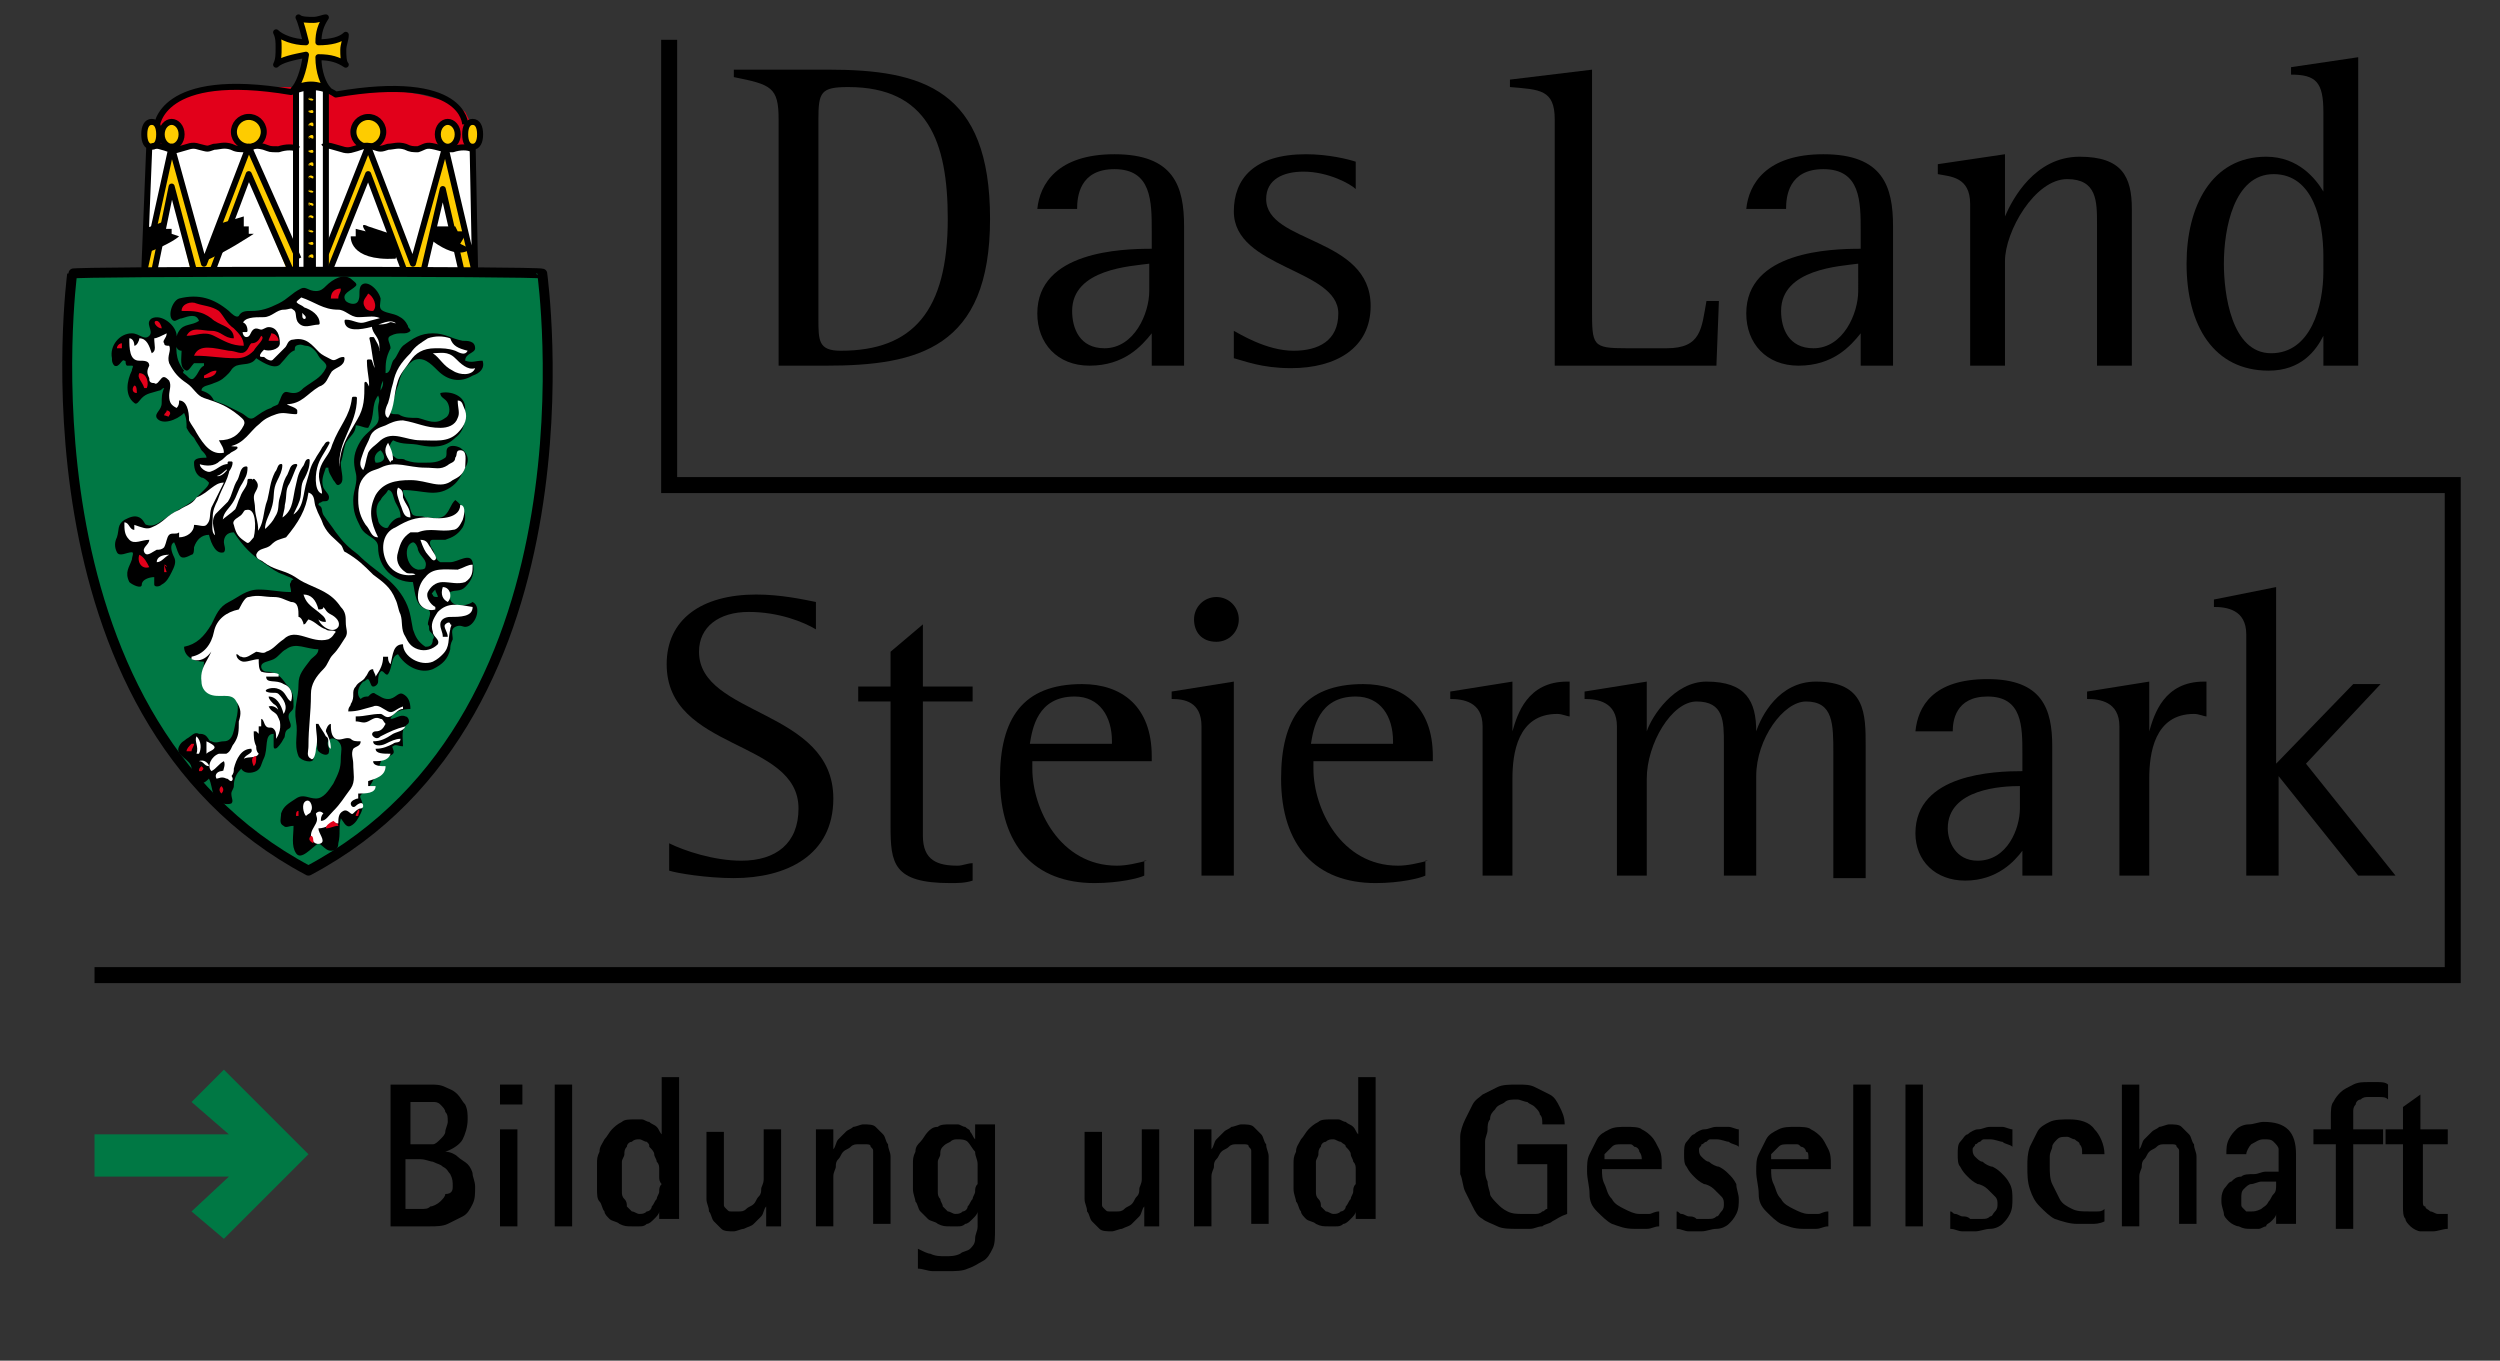 <svg xmlns="http://www.w3.org/2000/svg" xmlns:xlink="http://www.w3.org/1999/xlink" id="Ebene_1" x="0px" y="0px" viewBox="0 0 100.5 54.7" style="enable-background:new 0 0 100.5 54.7;" xml:space="preserve"><rect x="0" y="0" width="100.5" height="54.7" fill="#333333" stroke="none"/><style type="text/css">	.st0{clip-path:url(#SVGID_00000034785275272959880430000007119781659885792430_);}	.st1{clip-path:url(#SVGID_00000034785275272959880430000007119781659885792430_);fill:#FFFFFF;}	.st2{clip-path:url(#SVGID_00000034785275272959880430000007119781659885792430_);fill-rule:evenodd;clip-rule:evenodd;}			.st3{clip-path:url(#SVGID_00000034785275272959880430000007119781659885792430_);fill:none;stroke:#000000;stroke-width:0.643;stroke-miterlimit:3.864;}	.st4{clip-path:url(#SVGID_00000034785275272959880430000007119781659885792430_);fill:#FECC00;}	.st5{clip-path:url(#SVGID_00000034785275272959880430000007119781659885792430_);fill:#E2001A;}			.st6{clip-path:url(#SVGID_00000034785275272959880430000007119781659885792430_);fill:none;stroke:#000000;stroke-width:0.242;stroke-linejoin:round;stroke-miterlimit:3.864;}			.st7{clip-path:url(#SVGID_00000034785275272959880430000007119781659885792430_);fill:none;stroke:#000000;stroke-width:0.242;stroke-miterlimit:3.864;}			.st8{clip-path:url(#SVGID_00000034785275272959880430000007119781659885792430_);fill-rule:evenodd;clip-rule:evenodd;fill:#007844;}			.st9{clip-path:url(#SVGID_00000034785275272959880430000007119781659885792430_);fill:none;stroke:#000000;stroke-width:0.399;stroke-linejoin:round;stroke-miterlimit:3.864;}			.st10{clip-path:url(#SVGID_00000034785275272959880430000007119781659885792430_);fill:none;stroke:#000000;stroke-width:0.1;stroke-linejoin:round;stroke-miterlimit:3.864;}			.st11{clip-path:url(#SVGID_00000034785275272959880430000007119781659885792430_);fill:none;stroke:#FFFFFF;stroke-width:0.1;stroke-miterlimit:3.864;}			.st12{clip-path:url(#SVGID_00000034785275272959880430000007119781659885792430_);fill-rule:evenodd;clip-rule:evenodd;fill:#E2001A;}	.st13{clip-path:url(#SVGID_00000034785275272959880430000007119781659885792430_);fill:#007844;}			.st14{clip-path:url(#SVGID_00000034785275272959880430000007119781659885792430_);fill-rule:evenodd;clip-rule:evenodd;fill:#FFFFFF;}</style><g>	<defs>		<rect id="SVGID_00000080178169152268142020000005331219678614276513_" width="100.5" height="54"></rect>	</defs>	<clipPath id="SVGID_00000163058540833518569440000001601875748051356325_">		<use xlink:href="#SVGID_00000080178169152268142020000005331219678614276513_" style="overflow:visible;"></use>	</clipPath>	<path style="clip-path:url(#SVGID_00000163058540833518569440000001601875748051356325_);" d="M19.1,47.7c0,0.3,0,0.5-0.1,0.7  c-0.1,0.2-0.2,0.4-0.4,0.5c-0.2,0.1-0.4,0.2-0.6,0.3c-0.2,0.1-0.5,0.1-0.7,0.1h-1.6v-5.7h1.6c0.2,0,0.4,0,0.6,0.1  c0.2,0.1,0.3,0.1,0.5,0.3c0.1,0.1,0.2,0.3,0.3,0.4c0.1,0.2,0.1,0.4,0.1,0.6c0,0.3-0.1,0.6-0.2,0.8c-0.1,0.2-0.4,0.4-0.7,0.5v0  c0.2,0,0.4,0.1,0.5,0.2c0.1,0.1,0.3,0.2,0.4,0.3c0.1,0.1,0.2,0.3,0.2,0.4S19.1,47.5,19.1,47.7 M18,45.1c0-0.2,0-0.3-0.1-0.4  c0-0.1-0.1-0.2-0.2-0.3c-0.1-0.1-0.2-0.1-0.3-0.1s-0.3,0-0.4,0h-0.5v1.7H17c0.1,0,0.3,0,0.4,0c0.1,0,0.2-0.1,0.3-0.2  c0.1-0.1,0.2-0.2,0.2-0.3C17.9,45.4,18,45.2,18,45.1 M18.2,47.7c0-0.2,0-0.3-0.1-0.5c-0.1-0.1-0.1-0.2-0.3-0.3  c-0.1-0.1-0.2-0.1-0.4-0.2c-0.1,0-0.3-0.1-0.5-0.1h-0.6v2h0.6c0.2,0,0.3,0,0.4-0.1c0.1,0,0.3-0.1,0.4-0.2c0.1-0.1,0.2-0.2,0.2-0.3  C18.2,48,18.2,47.8,18.2,47.7"></path>	<path style="clip-path:url(#SVGID_00000163058540833518569440000001601875748051356325_);" d="M20.1,43.6h0.9v0.8h-0.9V43.6z   M20.1,45.4h0.7v3.9h-0.7V45.4z"></path>			<rect x="22.3" y="43.6" style="clip-path:url(#SVGID_00000163058540833518569440000001601875748051356325_);" width="0.7" height="5.7"></rect>	<path style="clip-path:url(#SVGID_00000163058540833518569440000001601875748051356325_);" d="M26.5,49.3v-0.6h0  c0,0.1-0.1,0.2-0.2,0.3c-0.1,0.1-0.2,0.2-0.3,0.2c-0.1,0.1-0.2,0.1-0.3,0.1c-0.1,0-0.2,0-0.3,0c-0.2,0-0.3,0-0.5-0.1  c-0.1-0.1-0.3-0.1-0.4-0.2c-0.1-0.1-0.2-0.2-0.2-0.3c-0.1-0.1-0.1-0.3-0.2-0.4s-0.1-0.3-0.1-0.5c0-0.2,0-0.3,0-0.5  c0-0.1,0-0.3,0-0.5c0-0.2,0-0.3,0.1-0.5c0-0.2,0.1-0.3,0.2-0.5c0.1-0.1,0.2-0.3,0.3-0.4c0.1-0.1,0.2-0.2,0.4-0.3  c0.1-0.1,0.3-0.1,0.5-0.1c0.1,0,0.2,0,0.3,0c0.1,0,0.2,0.1,0.3,0.1c0.1,0.1,0.2,0.1,0.3,0.2c0.1,0.1,0.1,0.2,0.2,0.3h0v-2.3h0.7  v5.7H26.5z M26.5,47.3c0-0.1,0-0.2,0-0.3c0-0.1,0-0.2-0.1-0.3c0-0.1-0.1-0.2-0.1-0.3c0-0.1-0.1-0.2-0.2-0.3  C26.1,46,26.1,46,26,45.9c-0.1,0-0.2-0.1-0.3-0.1c-0.1,0-0.2,0-0.3,0.1c-0.1,0-0.2,0.1-0.2,0.2c-0.1,0.1-0.1,0.2-0.1,0.3  s-0.1,0.2-0.1,0.3c0,0.1,0,0.2,0,0.3c0,0.1,0,0.2,0,0.3c0,0.1,0,0.2,0,0.3c0,0.1,0,0.2,0,0.3c0,0.1,0,0.2,0.1,0.3s0.1,0.2,0.1,0.3  c0.1,0.1,0.1,0.1,0.2,0.2c0.1,0,0.2,0.1,0.3,0.1c0.1,0,0.2,0,0.3-0.1c0.1,0,0.2-0.1,0.2-0.2c0.1-0.1,0.1-0.2,0.2-0.3  c0-0.1,0.1-0.2,0.1-0.3c0-0.1,0-0.2,0.1-0.3C26.5,47.5,26.5,47.4,26.5,47.3"></path>	<path style="clip-path:url(#SVGID_00000163058540833518569440000001601875748051356325_);" d="M30.8,49.3v-0.8h0  c-0.1,0.1-0.1,0.3-0.2,0.4c-0.1,0.1-0.2,0.2-0.3,0.3s-0.2,0.1-0.4,0.2c-0.1,0-0.3,0.1-0.4,0.1c-0.2,0-0.4,0-0.5-0.1  c-0.1-0.1-0.2-0.2-0.3-0.3c-0.1-0.1-0.1-0.3-0.2-0.4c0-0.2-0.1-0.3-0.1-0.5v-2.7h0.7v2.2v0.2c0,0.1,0,0.2,0,0.2c0,0.1,0,0.2,0,0.3  c0,0.1,0,0.1,0.1,0.2s0.1,0.1,0.2,0.1c0.1,0,0.2,0,0.3,0c0.1,0,0.2,0,0.3-0.1c0.1-0.1,0.2-0.1,0.3-0.2c0.1-0.1,0.1-0.2,0.2-0.3  c0.1-0.1,0.1-0.2,0.1-0.3c0-0.1,0.1-0.2,0.1-0.4c0-0.1,0-0.2,0-0.3v-1.7h0.7v3.9H30.8z"></path>	<path style="clip-path:url(#SVGID_00000163058540833518569440000001601875748051356325_);" d="M35.1,49.3v-2.2v-0.2  c0-0.1,0-0.2,0-0.3c0-0.1,0-0.2,0-0.3c0-0.1,0-0.1-0.1-0.2c0-0.1-0.1-0.1-0.2-0.1c-0.1,0-0.2,0-0.3,0c-0.1,0-0.2,0-0.3,0.1  c-0.1,0.1-0.2,0.1-0.3,0.2c-0.1,0.1-0.1,0.2-0.2,0.3c-0.1,0.1-0.1,0.2-0.1,0.3c0,0.1-0.1,0.2-0.1,0.4c0,0.1,0,0.2,0,0.3v1.7h-0.7  v-3.9h0.7v0.8h0c0.1-0.1,0.1-0.3,0.2-0.4c0.1-0.1,0.2-0.2,0.3-0.3c0.1-0.1,0.2-0.1,0.3-0.2c0.1,0,0.3-0.1,0.4-0.1  c0.2,0,0.4,0,0.5,0.1c0.1,0.1,0.2,0.2,0.3,0.3c0.1,0.1,0.1,0.3,0.2,0.4c0,0.2,0.1,0.3,0.1,0.5v2.7H35.1z"></path>	<path style="clip-path:url(#SVGID_00000163058540833518569440000001601875748051356325_);" d="M39.9,50.2c-0.1,0.2-0.2,0.4-0.4,0.5  s-0.3,0.2-0.6,0.3c-0.2,0.1-0.5,0.1-0.8,0.1c-0.2,0-0.4,0-0.6,0c-0.2,0-0.4-0.1-0.6-0.1v-0.8c0.2,0.1,0.4,0.2,0.5,0.2  c0.2,0.1,0.4,0.1,0.6,0.1c0.2,0,0.4,0,0.6-0.1c0.1-0.1,0.3-0.1,0.4-0.2c0.1-0.1,0.2-0.2,0.2-0.4c0-0.2,0.1-0.3,0.1-0.5v-0.6h0  c0,0.1-0.1,0.2-0.2,0.3c-0.1,0.1-0.2,0.2-0.3,0.2c-0.1,0.1-0.2,0.1-0.3,0.1c-0.1,0-0.2,0-0.3,0c-0.2,0-0.3,0-0.5-0.1  c-0.1-0.1-0.3-0.1-0.4-0.2c-0.1-0.1-0.2-0.2-0.3-0.3c-0.1-0.1-0.1-0.3-0.2-0.4c0-0.1-0.1-0.3-0.1-0.5c0-0.2,0-0.3,0-0.5  c0-0.2,0-0.3,0-0.5c0-0.2,0-0.3,0.1-0.5c0-0.2,0.1-0.3,0.2-0.4c0.1-0.1,0.2-0.3,0.3-0.4c0.1-0.1,0.2-0.2,0.4-0.2  c0.1-0.1,0.3-0.1,0.5-0.1c0.1,0,0.2,0,0.3,0c0.1,0,0.2,0.1,0.3,0.1c0.1,0.1,0.2,0.1,0.2,0.2c0.1,0.1,0.1,0.2,0.2,0.3h0v-0.6H40v4.1  C40,49.8,40,50,39.9,50.2 M39.3,47.2c0-0.1,0-0.3,0-0.4c0-0.2-0.1-0.3-0.1-0.5c-0.1-0.1-0.2-0.3-0.3-0.4c-0.1-0.1-0.3-0.1-0.4-0.1  c-0.1,0-0.2,0-0.3,0.1C38,46,38,46,37.9,46.1c-0.1,0.1-0.1,0.2-0.1,0.3c0,0.1-0.1,0.2-0.1,0.3c0,0.1,0,0.2,0,0.3s0,0.2,0,0.3  c0,0.1,0,0.2,0,0.3c0,0.1,0,0.2,0,0.3c0,0.1,0,0.2,0.1,0.3c0,0.1,0.1,0.2,0.1,0.3c0.1,0.1,0.1,0.1,0.2,0.2c0.1,0,0.2,0.1,0.3,0.1  c0.1,0,0.2,0,0.3-0.1c0.1,0,0.2-0.1,0.2-0.2c0.1-0.1,0.1-0.2,0.2-0.3c0-0.1,0.1-0.2,0.1-0.3c0-0.1,0-0.2,0.1-0.3  C39.3,47.4,39.3,47.3,39.3,47.2"></path>	<path style="clip-path:url(#SVGID_00000163058540833518569440000001601875748051356325_);" d="M46,49.3v-0.8h0  c-0.1,0.1-0.1,0.3-0.2,0.4c-0.1,0.1-0.2,0.2-0.3,0.3s-0.2,0.1-0.4,0.2c-0.1,0-0.3,0.1-0.4,0.1c-0.2,0-0.4,0-0.5-0.1  c-0.1-0.1-0.2-0.2-0.3-0.3c-0.1-0.1-0.1-0.3-0.2-0.4c0-0.2-0.1-0.3-0.1-0.5v-2.7h0.7v2.2v0.2c0,0.1,0,0.2,0,0.2c0,0.1,0,0.2,0,0.3  c0,0.1,0,0.1,0.1,0.2s0.1,0.1,0.2,0.1c0.1,0,0.2,0,0.3,0c0.1,0,0.2,0,0.3-0.1c0.1-0.1,0.2-0.1,0.3-0.2c0.1-0.1,0.1-0.2,0.2-0.3  c0.1-0.1,0.1-0.2,0.1-0.3c0-0.1,0.1-0.2,0.1-0.4c0-0.1,0-0.2,0-0.3v-1.7h0.7v3.9H46z"></path>	<path style="clip-path:url(#SVGID_00000163058540833518569440000001601875748051356325_);" d="M50.3,49.3v-2.2v-0.2  c0-0.1,0-0.2,0-0.3c0-0.1,0-0.2,0-0.3c0-0.1,0-0.1-0.1-0.2c0-0.1-0.1-0.1-0.2-0.1c-0.1,0-0.2,0-0.3,0c-0.1,0-0.2,0-0.3,0.1  c-0.1,0.1-0.2,0.1-0.3,0.2c-0.1,0.1-0.1,0.2-0.2,0.3c-0.1,0.1-0.1,0.2-0.1,0.3c0,0.1-0.1,0.2-0.1,0.4c0,0.1,0,0.2,0,0.3v1.7H48  v-3.9h0.7v0.8h0c0.1-0.1,0.1-0.3,0.2-0.4c0.1-0.1,0.2-0.2,0.3-0.3c0.1-0.1,0.2-0.1,0.3-0.2c0.1,0,0.3-0.1,0.4-0.1  c0.2,0,0.4,0,0.5,0.1c0.1,0.1,0.2,0.2,0.3,0.3c0.1,0.1,0.1,0.3,0.2,0.4c0,0.2,0.1,0.3,0.1,0.5v2.7H50.3z"></path>	<path style="clip-path:url(#SVGID_00000163058540833518569440000001601875748051356325_);" d="M54.5,49.3v-0.6h0  c0,0.1-0.1,0.2-0.2,0.3c-0.1,0.1-0.2,0.2-0.3,0.2c-0.1,0.1-0.2,0.1-0.3,0.1c-0.1,0-0.2,0-0.3,0c-0.2,0-0.3,0-0.5-0.1  c-0.1-0.1-0.3-0.1-0.4-0.2c-0.1-0.1-0.2-0.2-0.2-0.3c-0.1-0.1-0.1-0.3-0.2-0.4c0-0.1-0.1-0.3-0.1-0.5c0-0.2,0-0.3,0-0.5  c0-0.1,0-0.3,0-0.5c0-0.2,0-0.3,0.1-0.5c0-0.2,0.1-0.3,0.2-0.5c0.1-0.1,0.2-0.3,0.3-0.4c0.1-0.1,0.2-0.2,0.4-0.3  c0.1-0.1,0.3-0.1,0.5-0.1c0.1,0,0.2,0,0.3,0c0.1,0,0.2,0.1,0.3,0.1c0.1,0.1,0.2,0.1,0.3,0.2c0.1,0.1,0.1,0.2,0.2,0.3h0v-2.3h0.7  v5.7H54.5z M54.5,47.3c0-0.1,0-0.2,0-0.3c0-0.1,0-0.2-0.1-0.3c0-0.1-0.1-0.2-0.1-0.3c0-0.1-0.1-0.2-0.2-0.3  C54.1,46,54,46,53.9,45.9c-0.1,0-0.2-0.1-0.3-0.1c-0.1,0-0.2,0-0.3,0.1c-0.1,0-0.2,0.1-0.2,0.2C53,46.2,53,46.3,53,46.4  s-0.1,0.2-0.1,0.3c0,0.1,0,0.2,0,0.3c0,0.1,0,0.2,0,0.3c0,0.1,0,0.2,0,0.3c0,0.1,0,0.2,0,0.3c0,0.1,0,0.2,0.1,0.3s0.1,0.2,0.1,0.3  c0.1,0.1,0.1,0.1,0.2,0.2c0.1,0,0.2,0.1,0.3,0.1c0.1,0,0.2,0,0.3-0.1c0.1,0,0.2-0.1,0.2-0.2c0.1-0.1,0.1-0.2,0.2-0.3  c0-0.1,0.1-0.2,0.1-0.3c0-0.1,0-0.2,0.1-0.3C54.5,47.5,54.5,47.4,54.5,47.3"></path>	<path style="clip-path:url(#SVGID_00000163058540833518569440000001601875748051356325_);" d="M62.4,49.1c-0.1,0.1-0.3,0.1-0.4,0.2  c-0.2,0-0.3,0.1-0.5,0.1c-0.2,0-0.3,0-0.5,0c-0.3,0-0.6,0-0.8-0.1c-0.2-0.1-0.5-0.2-0.6-0.3c-0.2-0.1-0.3-0.3-0.4-0.5  c-0.1-0.2-0.2-0.4-0.3-0.6c-0.1-0.2-0.1-0.5-0.2-0.7c0-0.3,0-0.5,0-0.8c0-0.2,0-0.5,0-0.7c0-0.2,0.1-0.5,0.2-0.7  c0.1-0.2,0.2-0.4,0.3-0.6c0.1-0.2,0.3-0.3,0.4-0.4c0.2-0.1,0.4-0.2,0.6-0.3c0.2-0.1,0.5-0.1,0.8-0.1c0.3,0,0.5,0,0.7,0.1  c0.2,0.1,0.4,0.2,0.6,0.3c0.2,0.1,0.3,0.3,0.4,0.5c0.1,0.2,0.2,0.4,0.2,0.7h-0.9c0-0.2,0-0.3-0.1-0.4c0-0.1-0.1-0.2-0.2-0.3  c-0.1-0.1-0.2-0.1-0.3-0.2c-0.1,0-0.3-0.1-0.4-0.1c-0.2,0-0.4,0-0.5,0.1c-0.1,0.1-0.3,0.1-0.4,0.3c-0.1,0.1-0.2,0.2-0.2,0.4  c-0.1,0.1-0.1,0.3-0.1,0.4c0,0.2-0.1,0.3-0.1,0.5c0,0.2,0,0.3,0,0.5c0,0.2,0,0.3,0,0.5s0,0.4,0.1,0.6c0,0.2,0.1,0.4,0.1,0.5  s0.2,0.3,0.3,0.4c0.1,0.1,0.2,0.2,0.4,0.3c0.2,0.1,0.4,0.1,0.6,0.1c0.1,0,0.1,0,0.2,0c0.1,0,0.2,0,0.3,0c0.1,0,0.2,0,0.3-0.1  c0.1,0,0.1-0.1,0.2-0.1v-1.8h-1.2V46h2v2.8C62.7,48.9,62.6,49,62.4,49.1"></path>	<path style="clip-path:url(#SVGID_00000163058540833518569440000001601875748051356325_);" d="M64.4,47c0,0.2,0,0.4,0.1,0.6  c0.1,0.2,0.1,0.4,0.3,0.6c0.1,0.2,0.3,0.3,0.5,0.4c0.2,0.1,0.4,0.2,0.6,0.2c0.1,0,0.3,0,0.4,0c0.1,0,0.2-0.1,0.4-0.1v0.6  c-0.2,0-0.3,0.1-0.5,0.1c-0.2,0-0.3,0-0.5,0c-0.4,0-0.6-0.1-0.9-0.2c-0.2-0.1-0.4-0.3-0.6-0.5c-0.2-0.2-0.3-0.4-0.3-0.7  s-0.1-0.6-0.1-0.9c0-0.3,0-0.5,0.1-0.7c0.1-0.2,0.2-0.4,0.3-0.6c0.1-0.2,0.3-0.3,0.5-0.4c0.2-0.1,0.4-0.1,0.7-0.1  c0.2,0,0.5,0,0.6,0.1c0.2,0.1,0.3,0.2,0.4,0.3c0.1,0.1,0.2,0.3,0.3,0.5c0.1,0.2,0.1,0.4,0.1,0.6V47H64.4z M65.9,46.3  c0-0.1-0.1-0.2-0.2-0.2c-0.1-0.1-0.1-0.1-0.2-0.1c-0.1,0-0.2,0-0.3,0c-0.2,0-0.3,0-0.4,0.1c-0.1,0.1-0.2,0.2-0.3,0.3  c0,0,0,0.1,0,0.1c0,0,0,0.1,0,0.1H66C66,46.4,65.9,46.3,65.9,46.3"></path>	<path style="clip-path:url(#SVGID_00000163058540833518569440000001601875748051356325_);" d="M69.9,48.2c0,0.2,0,0.4-0.1,0.6  c-0.1,0.2-0.2,0.3-0.3,0.4c-0.1,0.1-0.3,0.2-0.5,0.2c-0.2,0-0.4,0.1-0.6,0.1c-0.2,0-0.4,0-0.5,0c-0.2,0-0.3-0.1-0.5-0.1v-0.7  c0.1,0,0.1,0.1,0.2,0.1c0.1,0,0.2,0.1,0.3,0.1c0.1,0,0.2,0,0.3,0.1c0.1,0,0.2,0,0.2,0c0.1,0,0.2,0,0.3,0c0.1,0,0.2,0,0.3-0.1  c0.1,0,0.1-0.1,0.2-0.2c0.1-0.1,0.1-0.2,0.1-0.3c0-0.1,0-0.2-0.1-0.3c-0.1-0.1-0.2-0.2-0.3-0.3c-0.1-0.1-0.3-0.2-0.4-0.2  c-0.2-0.1-0.3-0.2-0.4-0.3c-0.1-0.1-0.2-0.2-0.3-0.4c-0.1-0.1-0.1-0.3-0.1-0.5c0-0.2,0-0.4,0.1-0.5s0.2-0.3,0.3-0.3  c0.1-0.1,0.3-0.2,0.4-0.2c0.2,0,0.3-0.1,0.5-0.1c0.2,0,0.3,0,0.5,0c0.1,0,0.3,0.1,0.4,0.1v0.7c-0.1-0.1-0.3-0.1-0.4-0.2  c-0.1,0-0.3-0.1-0.5-0.1c-0.1,0-0.1,0-0.2,0c-0.1,0-0.1,0-0.2,0.1c-0.1,0-0.1,0.1-0.2,0.1c0,0.1-0.1,0.1-0.1,0.2  c0,0.1,0,0.2,0.1,0.3c0.1,0.1,0.2,0.2,0.3,0.2c0.1,0.1,0.3,0.2,0.4,0.2c0.2,0.1,0.3,0.2,0.4,0.3c0.1,0.1,0.2,0.2,0.3,0.4  C69.8,47.8,69.9,48,69.9,48.2"></path>	<path style="clip-path:url(#SVGID_00000163058540833518569440000001601875748051356325_);" d="M71.2,47c0,0.2,0,0.4,0.1,0.6  c0.1,0.2,0.1,0.4,0.3,0.6c0.1,0.2,0.3,0.3,0.5,0.4c0.2,0.1,0.4,0.2,0.6,0.2c0.1,0,0.3,0,0.4,0c0.1,0,0.2-0.1,0.4-0.1v0.6  c-0.2,0-0.3,0.1-0.5,0.1c-0.2,0-0.3,0-0.5,0c-0.4,0-0.6-0.1-0.9-0.2c-0.2-0.1-0.4-0.3-0.6-0.5c-0.2-0.2-0.3-0.4-0.3-0.7  s-0.1-0.6-0.1-0.9c0-0.3,0-0.5,0.1-0.7c0.1-0.2,0.2-0.4,0.3-0.6c0.1-0.2,0.3-0.3,0.5-0.4c0.2-0.1,0.4-0.1,0.7-0.1  c0.2,0,0.5,0,0.6,0.1c0.2,0.1,0.3,0.2,0.4,0.3c0.1,0.1,0.2,0.3,0.3,0.5c0.1,0.2,0.1,0.4,0.1,0.6V47H71.2z M72.6,46.3  c0-0.1-0.1-0.2-0.2-0.2c-0.1-0.1-0.1-0.1-0.2-0.1c-0.1,0-0.2,0-0.3,0c-0.2,0-0.3,0-0.4,0.1c-0.1,0.1-0.2,0.2-0.3,0.3  c0,0,0,0.1,0,0.1c0,0,0,0.1,0,0.1h1.5C72.7,46.4,72.7,46.3,72.6,46.3"></path>			<rect x="74.5" y="43.6" style="clip-path:url(#SVGID_00000163058540833518569440000001601875748051356325_);" width="0.7" height="5.7"></rect>			<rect x="76.6" y="43.6" style="clip-path:url(#SVGID_00000163058540833518569440000001601875748051356325_);" width="0.7" height="5.7"></rect>	<path style="clip-path:url(#SVGID_00000163058540833518569440000001601875748051356325_);" d="M80.9,48.2c0,0.2,0,0.4-0.1,0.6  c-0.1,0.2-0.2,0.3-0.3,0.4c-0.1,0.1-0.3,0.2-0.5,0.2c-0.2,0-0.4,0.1-0.6,0.1c-0.2,0-0.4,0-0.5,0c-0.2,0-0.3-0.1-0.5-0.1v-0.7  c0.1,0,0.1,0.1,0.2,0.1c0.1,0,0.2,0.1,0.3,0.1c0.1,0,0.2,0,0.3,0.1c0.1,0,0.2,0,0.2,0c0.1,0,0.2,0,0.3,0c0.1,0,0.2,0,0.3-0.1  c0.1,0,0.1-0.1,0.2-0.2c0.1-0.1,0.1-0.2,0.1-0.3c0-0.1,0-0.2-0.1-0.3c-0.1-0.1-0.2-0.2-0.3-0.3c-0.1-0.1-0.3-0.2-0.4-0.2  c-0.2-0.1-0.3-0.2-0.4-0.3c-0.1-0.1-0.2-0.2-0.3-0.4c-0.1-0.1-0.1-0.3-0.1-0.5c0-0.2,0-0.4,0.1-0.5s0.2-0.3,0.3-0.3  c0.1-0.1,0.3-0.2,0.4-0.2c0.2,0,0.3-0.1,0.5-0.1c0.2,0,0.3,0,0.5,0c0.1,0,0.3,0.1,0.4,0.1v0.7c-0.1-0.1-0.3-0.1-0.4-0.2  c-0.1,0-0.3-0.1-0.5-0.1c-0.1,0-0.1,0-0.2,0c-0.1,0-0.1,0-0.2,0.1c-0.1,0-0.1,0.1-0.2,0.1c0,0.1-0.1,0.1-0.1,0.2  c0,0.1,0,0.2,0.1,0.3c0.1,0.1,0.2,0.2,0.3,0.2c0.1,0.1,0.3,0.2,0.4,0.2c0.2,0.1,0.3,0.2,0.4,0.3c0.1,0.1,0.2,0.2,0.3,0.4  C80.9,47.8,80.9,48,80.9,48.2"></path>	<path style="clip-path:url(#SVGID_00000163058540833518569440000001601875748051356325_);" d="M83.7,46.6c0-0.1,0-0.2,0-0.3  c0-0.1,0-0.2-0.1-0.3c0-0.1-0.1-0.1-0.2-0.2c-0.1,0-0.2-0.1-0.3-0.1c-0.2,0-0.3,0-0.4,0.1s-0.2,0.2-0.2,0.3s-0.1,0.2-0.1,0.4  s0,0.3,0,0.4c0,0.2,0,0.5,0.1,0.7c0.1,0.2,0.2,0.4,0.3,0.6c0.1,0.2,0.3,0.3,0.5,0.4c0.2,0.1,0.4,0.1,0.7,0.1c0.1,0,0.2,0,0.3,0  c0.1,0,0.2,0,0.3-0.1v0.5c-0.2,0.1-0.4,0.1-0.5,0.1c-0.2,0-0.4,0-0.6,0c-0.3,0-0.6-0.1-0.9-0.2c-0.2-0.1-0.4-0.3-0.6-0.5  c-0.2-0.2-0.3-0.4-0.4-0.7c-0.1-0.3-0.1-0.6-0.1-0.9c0-0.3,0-0.5,0.1-0.8c0.1-0.2,0.2-0.4,0.3-0.6c0.1-0.2,0.3-0.3,0.5-0.4  c0.2-0.1,0.5-0.1,0.8-0.1c0.4,0,0.8,0.1,1,0.4c0.2,0.2,0.4,0.6,0.4,1H83.7z"></path>	<path style="clip-path:url(#SVGID_00000163058540833518569440000001601875748051356325_);" d="M87.6,49.3v-2.2v-0.2  c0-0.1,0-0.2,0-0.3c0-0.1,0-0.2,0-0.3c0-0.1,0-0.1-0.1-0.2c0-0.1-0.1-0.1-0.2-0.1c-0.1,0-0.2,0-0.3,0c-0.1,0-0.2,0-0.3,0.1  c-0.1,0.1-0.2,0.1-0.3,0.2c-0.1,0.1-0.1,0.2-0.2,0.3c-0.1,0.1-0.1,0.2-0.1,0.3c0,0.1-0.1,0.2-0.1,0.4c0,0.1,0,0.2,0,0.3v1.7h-0.7  v-5.7H86v2.6h0c0.1-0.1,0.1-0.3,0.2-0.4c0.1-0.1,0.2-0.2,0.3-0.3c0.1-0.1,0.2-0.1,0.3-0.2c0.1,0,0.3-0.1,0.4-0.1  c0.2,0,0.4,0,0.5,0.1c0.1,0.1,0.2,0.2,0.3,0.3c0.1,0.1,0.1,0.3,0.2,0.4c0,0.2,0.1,0.3,0.1,0.5v2.7H87.6z"></path>	<path style="clip-path:url(#SVGID_00000163058540833518569440000001601875748051356325_);" d="M91.5,49.3v-0.5h0  c0,0.1-0.1,0.2-0.2,0.3c-0.1,0.1-0.2,0.1-0.2,0.2c-0.1,0-0.2,0.1-0.3,0.1c-0.1,0-0.2,0-0.3,0c-0.2,0-0.3,0-0.5-0.1  c-0.1,0-0.3-0.1-0.4-0.2c-0.1-0.1-0.2-0.2-0.2-0.3s-0.1-0.3-0.1-0.5c0-0.2,0-0.3,0.1-0.5c0.1-0.1,0.2-0.3,0.3-0.3  c0.1-0.1,0.2-0.2,0.4-0.2c0.1-0.1,0.3-0.1,0.5-0.1c0.2,0,0.3-0.1,0.5-0.1c0.2,0,0.3,0,0.5,0v-0.7c0,0,0,0,0-0.1c0,0,0,0,0-0.1  c0-0.1-0.1-0.2-0.2-0.3c-0.1-0.1-0.2-0.1-0.4-0.1c-0.2,0-0.3,0.1-0.5,0.2c-0.1,0.1-0.2,0.3-0.2,0.4h-0.8c0-0.2,0-0.4,0.1-0.6  c0.1-0.2,0.2-0.3,0.3-0.4c0.1-0.1,0.3-0.2,0.5-0.2c0.2,0,0.4-0.1,0.6-0.1c0.9,0,1.3,0.4,1.3,1.3v2.8H91.5z M91.5,47.5h-0.2  c-0.1,0-0.2,0-0.4,0c-0.1,0-0.3,0.1-0.4,0.1s-0.2,0.1-0.3,0.2c-0.1,0.1-0.1,0.2-0.1,0.4c0,0.1,0,0.1,0,0.2c0,0.1,0,0.1,0.1,0.2  c0,0,0.1,0.1,0.1,0.1c0.1,0,0.1,0,0.2,0c0.1,0,0.2,0,0.4-0.1c0.1-0.1,0.2-0.1,0.3-0.3c0.1-0.1,0.1-0.2,0.2-0.3s0.1-0.2,0.1-0.4  V47.5z"></path>	<path style="clip-path:url(#SVGID_00000163058540833518569440000001601875748051356325_);" d="M95.6,44.1c-0.1,0-0.3,0-0.4,0  c-0.1,0-0.2,0-0.3,0.1c-0.1,0-0.2,0.1-0.2,0.2c-0.1,0.1-0.1,0.2-0.1,0.3c0,0.1,0,0.2,0,0.3v0.4h1.2v0.6h-1.2v3.4h-0.7v-3.4H93v-0.6  h0.7v-0.5c0-0.2,0-0.5,0.1-0.6c0.1-0.2,0.2-0.3,0.3-0.4c0.1-0.1,0.3-0.2,0.5-0.3c0.2-0.1,0.4-0.1,0.6-0.1c0.1,0,0.3,0,0.4,0  c0.1,0,0.3,0,0.4,0.1v0.6C95.9,44.1,95.8,44.1,95.6,44.1"></path>	<path style="clip-path:url(#SVGID_00000163058540833518569440000001601875748051356325_);" d="M97.4,45.9V48c0,0.1,0,0.2,0,0.3  c0,0.1,0,0.2,0.1,0.2c0,0.1,0.1,0.1,0.2,0.2c0.1,0,0.2,0.1,0.3,0.1c0.1,0,0.1,0,0.2,0c0.1,0,0.1,0,0.2,0v0.6  c-0.2,0-0.4,0.1-0.6,0.1c-0.2,0-0.3,0-0.5,0c-0.1,0-0.3-0.1-0.4-0.2c-0.1-0.1-0.2-0.2-0.2-0.3c-0.1-0.1-0.1-0.3-0.1-0.5v-2.5h-0.7  v-0.6h0.7v-0.9l0.7-0.5v1.4h1.1v0.6H97.4z"></path>	<path style="clip-path:url(#SVGID_00000163058540833518569440000001601875748051356325_);fill:#FFFFFF;" d="M5.8,10.9L6,5.7  l5.9-2.1c0,0,0.6-0.5,1.4,0.1L19,5.9l0,5.1L5.8,10.9z"></path>	<path style="clip-path:url(#SVGID_00000163058540833518569440000001601875748051356325_);" d="M32.8,24.2c-0.5-0.1-1.4-0.3-2.4-0.3  c-2.2,0-3.6,1-3.6,2.8c0,3.5,5.3,3,5.3,5.8c0,1.4-0.9,2.1-2.3,2.1c-1.1,0-2.3-0.4-2.9-0.7v1.1c0.3,0.1,1.5,0.3,2.6,0.3  c2.1,0,4-0.9,4-3.2c0-3.6-5.4-3.3-5.4-5.9c0-1,0.8-1.6,2-1.6c1.2,0,2.2,0.4,2.7,0.7V24.2z"></path>	<path style="clip-path:url(#SVGID_00000163058540833518569440000001601875748051356325_);" d="M39.1,34.7c-0.2,0-0.4,0.1-0.6,0.1  c-0.8,0-1.4-0.2-1.4-1.2v-5.4h2v-0.6h-2v-2.5l-1.3,1.1v1.4h-1.3v0.6h1.3v5c0,1.5,0.1,2.3,2.4,2.3c0.3,0,0.6,0,0.9-0.1V34.7z"></path>			<path style="clip-path:url(#SVGID_00000163058540833518569440000001601875748051356325_);fill-rule:evenodd;clip-rule:evenodd;" d="  M46.1,34.6c-0.4,0.1-0.8,0.2-1.2,0.2c-2.3,0-3.4-2.3-3.4-3.9v-0.3h4.8v-0.2c0-2-1.2-2.9-2.8-2.9c-2.4,0-3.3,1.4-3.3,3.8  c0,2.7,1.4,4.2,3.8,4.2c1,0,1.8-0.2,2-0.3V34.6z M44.8,29.9h-3.4c0.1-0.6,0.3-1.9,1.8-1.9c1,0,1.5,0.8,1.5,1.8V29.9z"></path>			<path style="clip-path:url(#SVGID_00000163058540833518569440000001601875748051356325_);fill-rule:evenodd;clip-rule:evenodd;" d="  M48.3,35.2h1.3v-7.8l-2.5,0.4v0.3c0.5,0,1.2,0.1,1.2,1.1V35.2z M48.9,25.8c0.5,0,0.9-0.4,0.9-0.9c0-0.5-0.4-0.9-0.9-0.9  c-0.5,0-0.9,0.4-0.9,0.9S48.3,25.8,48.9,25.8"></path>			<path style="clip-path:url(#SVGID_00000163058540833518569440000001601875748051356325_);fill-rule:evenodd;clip-rule:evenodd;" d="  M57.4,34.6c-0.4,0.1-0.8,0.2-1.2,0.2c-2.3,0-3.4-2.3-3.4-3.9v-0.3h4.8v-0.2c0-2-1.2-2.9-2.8-2.9c-2.4,0-3.3,1.4-3.3,3.8  c0,2.7,1.4,4.2,3.8,4.2c1,0,1.8-0.2,2-0.3V34.6z M56.1,29.9h-3.4c0.1-0.6,0.3-1.9,1.8-1.9c1,0,1.5,0.8,1.5,1.8V29.9z"></path>	<path style="clip-path:url(#SVGID_00000163058540833518569440000001601875748051356325_);" d="M59.5,35.2h1.3v-3.9  c0-1,0.2-2.6,1.8-2.6c0.2,0,0.4,0.1,0.5,0.1v-1.4c0,0-0.1,0-0.1,0c-1.6,0-2,1.3-2.2,2h0v-2l-2.5,0.4v0.3c0.5,0,1.3,0.1,1.3,1.1  V35.2z"></path>	<path style="clip-path:url(#SVGID_00000163058540833518569440000001601875748051356325_);" d="M64.9,35.2h1.3v-3.9  c0-1.4,1-3.1,2-3.1c1.1,0,1.1,0.8,1.1,1.7v5.3h1.3v-4c0-1.5,1.1-3,2-3c1.1,0,1.1,0.9,1.1,2.1v5h1.3V30c0-1.3,0-2.6-2-2.6  c-1.5,0-2.2,1.4-2.4,2h0c0-1.2-0.4-2-2-2c-1.3,0-2.2,1.4-2.4,2h0v-2l-2.5,0.4v0.3c0.5,0,1.3,0.1,1.3,1.1V35.2z"></path>			<path style="clip-path:url(#SVGID_00000163058540833518569440000001601875748051356325_);fill-rule:evenodd;clip-rule:evenodd;" d="  M81.2,35.2h1.3v-5.2c0-1.5-0.4-2.7-2.6-2.7c-2.2,0-2.8,1.1-2.9,2.1h1.5c0-0.4,0.1-1.4,1.4-1.4c1.4,0,1.4,1.2,1.4,2.3V31  c-1.1,0-4.3,0.1-4.3,2.5c0,1.1,0.8,1.9,2,1.9c1.3,0,2-0.8,2.3-1.2V35.2z M81.2,32.5c0,0.8-0.5,2.1-1.7,2.1c-0.9,0-1.2-0.8-1.2-1.3  c0-1.6,2.2-1.7,2.9-1.7V32.5z"></path>	<path style="clip-path:url(#SVGID_00000163058540833518569440000001601875748051356325_);" d="M85.1,35.2h1.3v-3.9  c0-1,0.2-2.6,1.8-2.6c0.2,0,0.4,0.1,0.5,0.1v-1.4c0,0-0.1,0-0.1,0c-1.6,0-2,1.3-2.2,2h0v-2l-2.5,0.4v0.3c0.5,0,1.3,0.1,1.3,1.1  V35.2z"></path>	<path style="clip-path:url(#SVGID_00000163058540833518569440000001601875748051356325_);" d="M90.3,35.2h1.3v-4h0l3.2,4h1.5  l-3.6-4.5l3-3.2h-1.1l-3.1,3.2v-7.1L89,24.1v0.3c0.5,0,1.3,0.1,1.3,1.1V35.2z"></path>			<path style="clip-path:url(#SVGID_00000163058540833518569440000001601875748051356325_);fill-rule:evenodd;clip-rule:evenodd;" d="  M31.3,14.7h1.9c3.7,0,6.6-0.7,6.6-5.9c0-5.2-2.7-6-6.5-6h-3.8v0.3c1.5,0.3,1.8,0.4,1.8,1.7V14.7z M32.9,4.8c0-1.1,0.1-1.3,1.2-1.3  c3.2,0,4,2.2,4,5.3c0,3.7-1.4,5.3-4.3,5.3c-0.9,0-0.9-0.4-0.9-1.3V4.8z"></path>			<path style="clip-path:url(#SVGID_00000163058540833518569440000001601875748051356325_);fill-rule:evenodd;clip-rule:evenodd;" d="  M46.2,14.7h1.4V9.1c0-1.6-0.4-2.9-2.8-2.9c-2.3,0-3,1.2-3.1,2.2h1.6c0-0.5,0.1-1.6,1.5-1.6c1.5,0,1.5,1.3,1.5,2.5v0.7  c-1.2,0-4.6,0.1-4.6,2.6c0,1.2,0.8,2.1,2.1,2.1c1.4,0,2.1-0.8,2.5-1.3V14.7z M46.2,11.7c0,0.9-0.6,2.3-1.8,2.3  c-1,0-1.3-0.8-1.3-1.5c0-1.7,2.4-1.8,3.1-1.9V11.7z"></path>	<path style="clip-path:url(#SVGID_00000163058540833518569440000001601875748051356325_);" d="M54.5,6.5c-0.3-0.1-1.1-0.3-2-0.3  c-2.1,0-2.9,1-2.9,2.3c0,2.3,4.2,2.3,4.2,4.1c0,1.1-0.8,1.5-1.8,1.5c-1.1,0-2.2-0.7-2.4-0.8v1.1c0.4,0.1,1.1,0.4,2.3,0.4  c1.8,0,3.2-0.8,3.2-2.5c0-2.8-4.2-2.5-4.2-4.3c0-0.8,0.7-1.1,1.5-1.1c1,0,1.9,0.5,2.1,0.7V6.5z"></path>	<path style="clip-path:url(#SVGID_00000163058540833518569440000001601875748051356325_);" d="M62.5,14.7H69l0.1-2.6h-0.5  C68.4,13.2,68.4,14,67,14h-1.6C64,14,64,13.9,64,12.4V2.8l-3.3,0.4v0.3c1.2,0.1,1.8,0.1,1.8,1.3V14.7z"></path>			<path style="clip-path:url(#SVGID_00000163058540833518569440000001601875748051356325_);fill-rule:evenodd;clip-rule:evenodd;" d="  M74.7,14.7h1.4V9.1c0-1.6-0.4-2.9-2.8-2.9c-2.3,0-3,1.2-3.1,2.2h1.6c0-0.5,0.1-1.6,1.5-1.6c1.5,0,1.5,1.3,1.5,2.5v0.7  c-1.2,0-4.6,0.1-4.6,2.6c0,1.2,0.8,2.1,2.1,2.1c1.4,0,2.1-0.8,2.5-1.3V14.7z M74.7,11.7c0,0.9-0.6,2.3-1.8,2.3  c-1,0-1.3-0.8-1.3-1.5c0-1.7,2.4-1.8,3.1-1.9V11.7z"></path>	<path style="clip-path:url(#SVGID_00000163058540833518569440000001601875748051356325_);" d="M79.2,14.7h1.4v-4.2  c0-1.2,1.2-3.3,2.5-3.3c1.2,0,1.2,0.9,1.2,1.8v5.7h1.4V8.4c0-1.3-0.4-2.1-2.1-2.1c-1.8,0-2.7,1.7-3,2.4h0V6.2l-2.7,0.4V7  c0.5,0.1,1.3,0.1,1.3,1.2V14.7z"></path>			<path style="clip-path:url(#SVGID_00000163058540833518569440000001601875748051356325_);fill-rule:evenodd;clip-rule:evenodd;" d="  M93.4,14.7h1.4V2.3l-2.7,0.4V3c1,0,1.3,0.3,1.3,1.5v3.2h0c-0.3-0.5-1-1.4-2.3-1.4c-2.2,0-3.2,2-3.2,4.3c0,2.5,1.1,4.3,3.3,4.3  c1.3,0,1.9-0.8,2.2-1.4h0V14.7z M93.4,10.9c0,1.4-0.5,3.3-2.1,3.3c-1.6,0-1.9-2.4-1.9-3.6c0-1.4,0.4-3.6,2-3.6c1.6,0,2,1.9,2,3.3  V10.9z"></path>			<polyline style="clip-path:url(#SVGID_00000163058540833518569440000001601875748051356325_);fill:none;stroke:#000000;stroke-width:0.643;stroke-miterlimit:3.864;" points="  26.9,1.6 26.9,19.5 98.6,19.5 98.6,39.2 3.8,39.2  "></polyline>			<rect x="12.2" y="3.5" style="clip-path:url(#SVGID_00000163058540833518569440000001601875748051356325_);" width="0.5" height="7.4"></rect>	<path style="clip-path:url(#SVGID_00000163058540833518569440000001601875748051356325_);fill:#FECC00;" d="M13.1,10.3  c0,0,1.7-4.3,1.7-4.3l1.8,4.6L17.9,6l1.2,5.1l-0.5,0l-0.8-3.4L17,11l-0.7,0c0,0-1.5-4-1.5-4c0,0-1.5,3.9-1.5,3.9c0,0-0.2,0-0.2,0  S13.1,10.3,13.1,10.3"></path>	<path style="clip-path:url(#SVGID_00000163058540833518569440000001601875748051356325_);fill:#FECC00;" d="M5.8,10.9L6.9,6  l1.3,4.6c0,0,1.8-4.6,1.8-4.6c0,0,2,4.4,2,4.5c0,0,0,0.5,0,0.5l-0.4,0L10,7.1l-1.4,3.9H7.7c0,0-0.8-3.3-0.8-3.3  c0,0-0.7,3.3-0.7,3.3C6.2,10.9,5.8,10.9,5.8,10.9"></path>	<path style="clip-path:url(#SVGID_00000163058540833518569440000001601875748051356325_);fill:#E2001A;" d="M13.1,3.6l0.2,0.1  c0,0,0.2,0.1,0.2,0.1c0,0,0.4-0.1,0.4-0.1c0,0,0.5,0,0.5,0c0,0,0.5,0,0.5,0l0.5,0l0.4,0c0,0,0.5,0,0.5,0c0,0,0.6,0.1,0.6,0.1  l0.4,0.1c0,0,0.4,0.1,0.5,0.1c0,0,0.5,0.2,0.5,0.2l0.4,0.3l0.2,0.4c0,0,0.2,1,0.2,1.1c0,0-0.4,0-0.4,0L18.2,6l-0.4,0l-0.4-0.1  l-0.4,0c0,0-0.3,0.1-0.3,0.1c0,0-0.5-0.1-0.5-0.1h-0.4L15.4,6L15,5.9c0,0-0.4,0-0.4,0c0,0-0.3,0.1-0.3,0.1S14,6,13.9,6  c0,0-0.3-0.1-0.3-0.1s-0.3-0.1-0.3-0.1S13,5.9,13,5.9S13.1,3.6,13.1,3.6"></path>	<path style="clip-path:url(#SVGID_00000163058540833518569440000001601875748051356325_);fill:#E2001A;" d="M6.3,5l0.2-0.3  c0,0,0.3-0.4,0.3-0.4c0,0,0.2-0.2,0.2-0.2c0,0,0.4-0.2,0.4-0.2c0,0,0.5-0.2,0.5-0.2l0.5-0.1c0,0,0.5-0.1,0.5-0.1c0,0,0.6,0,0.6,0  s0.7,0,0.7,0c0,0,0.5,0,0.6,0s0.4,0,0.4,0l0.5,0L12,3.5L12,6l-0.3-0.1c0,0-0.3,0-0.4,0c0,0-0.5,0.1-0.5,0.1l-0.4-0.1l-0.4,0.1  L9.7,6c0,0-0.3-0.1-0.3-0.1c0,0-0.5-0.1-0.5-0.1S8.5,5.9,8.5,6c0,0-0.4-0.1-0.4-0.1s-0.5,0-0.5,0c0,0-0.6,0.2-0.6,0.2  c0,0-0.3-0.1-0.3-0.1L6.3,5.9L6,5.9L6.3,5z"></path>			<path style="clip-path:url(#SVGID_00000163058540833518569440000001601875748051356325_);fill:none;stroke:#000000;stroke-width:0.242;stroke-linejoin:round;stroke-miterlimit:3.864;" d="  M8.5,11L10,7l1.7,3.9L8.5,11z M19.1,11l-1.2-5.1l-1.3,4.7l-1.8-4.7l-1.7,4.3 M18.6,11.1l-0.8-3.5L17,11 M16.3,11l-1.5-4l-1.6,4   M6.3,5.1c0,0,0.1-2.3,5.4-1.4c0,0,0.5-0.2,0.8-0.2c0.4,0,0.7,0.1,1,0.3C18.7,2.9,18.7,5,18.7,5 M5.8,10.9l0.2-5 M19.1,11L19,5.9"></path>	<path style="clip-path:url(#SVGID_00000163058540833518569440000001601875748051356325_);fill:#FECC00;" d="M12.4,10.3  C12.4,10.3,12.5,10.2,12.4,10.3c0.1-0.1,0.2-0.1,0.2,0C12.6,10.4,12.6,10.4,12.4,10.3C12.5,10.4,12.4,10.4,12.4,10.3"></path>	<path style="clip-path:url(#SVGID_00000163058540833518569440000001601875748051356325_);fill:#FECC00;" d="M12.4,9.8  C12.4,9.7,12.5,9.7,12.4,9.8c0.1-0.1,0.2-0.1,0.2,0C12.6,9.8,12.6,9.9,12.4,9.8C12.5,9.9,12.4,9.8,12.4,9.8"></path>	<path style="clip-path:url(#SVGID_00000163058540833518569440000001601875748051356325_);fill:#FECC00;" d="M12.4,9.3  C12.4,9.2,12.5,9.2,12.4,9.3c0.1-0.1,0.2,0,0.2,0C12.6,9.3,12.6,9.4,12.4,9.3C12.5,9.4,12.4,9.3,12.4,9.3"></path>	<path style="clip-path:url(#SVGID_00000163058540833518569440000001601875748051356325_);fill:#FECC00;" d="M12.4,8.7  C12.4,8.7,12.5,8.6,12.4,8.7c0.1-0.1,0.2,0,0.2,0C12.6,8.8,12.6,8.8,12.4,8.7C12.5,8.8,12.4,8.8,12.4,8.7"></path>	<path style="clip-path:url(#SVGID_00000163058540833518569440000001601875748051356325_);fill:#FECC00;" d="M12.4,8.2  C12.4,8.1,12.5,8.1,12.4,8.2c0.1-0.1,0.2,0,0.2,0C12.6,8.3,12.6,8.3,12.4,8.2C12.5,8.3,12.4,8.3,12.4,8.2"></path>	<path style="clip-path:url(#SVGID_00000163058540833518569440000001601875748051356325_);fill:#FECC00;" d="M12.4,7.7  C12.4,7.6,12.5,7.6,12.4,7.7c0.1-0.1,0.2,0,0.2,0C12.6,7.7,12.6,7.8,12.4,7.7C12.5,7.8,12.4,7.7,12.4,7.7"></path>	<path style="clip-path:url(#SVGID_00000163058540833518569440000001601875748051356325_);fill:#FECC00;" d="M12.4,7.1  C12.4,7.1,12.5,7,12.4,7.1c0.1-0.1,0.2,0,0.2,0C12.6,7.2,12.6,7.2,12.4,7.1C12.5,7.2,12.4,7.2,12.4,7.1"></path>	<path style="clip-path:url(#SVGID_00000163058540833518569440000001601875748051356325_);fill:#FECC00;" d="M12.4,6.6  C12.4,6.6,12.5,6.5,12.4,6.6c0.1-0.1,0.2-0.1,0.2,0C12.6,6.7,12.6,6.7,12.4,6.6C12.5,6.7,12.4,6.7,12.4,6.6"></path>	<path style="clip-path:url(#SVGID_00000163058540833518569440000001601875748051356325_);fill:#FECC00;" d="M12.4,6.1  C12.4,6,12.5,6,12.4,6.1c0.1-0.1,0.2-0.1,0.2,0C12.6,6.1,12.6,6.2,12.4,6.1C12.5,6.2,12.4,6.1,12.4,6.1"></path>	<path style="clip-path:url(#SVGID_00000163058540833518569440000001601875748051356325_);fill:#FECC00;" d="M12.4,5.5  C12.4,5.5,12.5,5.5,12.4,5.5c0.1-0.1,0.2-0.1,0.2,0C12.6,5.6,12.6,5.6,12.4,5.5C12.5,5.6,12.4,5.6,12.4,5.5"></path>	<path style="clip-path:url(#SVGID_00000163058540833518569440000001601875748051356325_);fill:#FECC00;" d="M12.4,5  C12.4,5,12.5,4.9,12.4,5c0.1-0.1,0.2-0.1,0.2,0C12.6,5.1,12.6,5.1,12.4,5C12.5,5.1,12.4,5.1,12.4,5"></path>	<path style="clip-path:url(#SVGID_00000163058540833518569440000001601875748051356325_);fill:#FECC00;" d="M12.4,4.5  C12.4,4.4,12.5,4.4,12.4,4.5c0.1-0.1,0.2-0.1,0.2,0C12.6,4.5,12.6,4.6,12.4,4.5C12.5,4.6,12.4,4.5,12.4,4.5"></path>	<path style="clip-path:url(#SVGID_00000163058540833518569440000001601875748051356325_);fill:#FECC00;" d="M12.4,4  C12.4,3.9,12.5,3.9,12.4,4c0.1-0.1,0.2,0,0.2,0C12.6,4,12.6,4.1,12.4,4C12.5,4.1,12.4,4,12.4,4"></path>	<path style="clip-path:url(#SVGID_00000163058540833518569440000001601875748051356325_);" d="M5.8,9.2l0.8-0.3l0,0.3l0.3,0  c0,0,0,0.2,0,0.2c0,0,0.3,0.1,0.3,0.1s-0.3,0.3-1.4,0.7L5.8,9.2z"></path>	<path style="clip-path:url(#SVGID_00000163058540833518569440000001601875748051356325_);" d="M8.8,9c0,0,1-0.3,1-0.3l0,0.4l0.2,0  c0,0,0,0.3,0,0.3c0,0,0.2,0,0.2,0S9,10.2,8.2,10.5C8.2,10.5,8.8,9,8.8,9"></path>	<path style="clip-path:url(#SVGID_00000163058540833518569440000001601875748051356325_);" d="M15.7,9.4c0,0-0.9-0.3-0.9-0.3  c-0.4-0.2-0.1,0.2-0.1,0.2l-0.4-0.1c0,0,0,0.3,0,0.3c0,0-0.2,0-0.2,0s-0.1,1,1.8,0.9C16,10.3,15.7,9.3,15.7,9.4"></path>	<path style="clip-path:url(#SVGID_00000163058540833518569440000001601875748051356325_);" d="M17.5,9.1l0.8,0l0.1,0.2  c0,0,0.4,0,0.4,0c0,0-0.3,0.5-0.3,0.5l0.4,0.2c0,0-0.4,0.5-1.5-0.3L17.5,9.1z"></path>			<polyline style="clip-path:url(#SVGID_00000163058540833518569440000001601875748051356325_);fill:none;stroke:#000000;stroke-width:0.242;stroke-miterlimit:3.864;" points="  11.9,3.6 11.9,11 13.1,11 13.1,3.5  "></polyline>	<path style="clip-path:url(#SVGID_00000163058540833518569440000001601875748051356325_);fill:#FECC00;" d="M11.8,3.6  c0.2-0.1,0.4-0.2,0.7-0.2c0.3,0,0.5,0.1,0.7,0.2c-0.2-0.2-0.4-0.7-0.4-1.3c0.5,0,0.8,0.1,1.1,0.3c-0.1-0.1-0.1-0.4-0.1-0.6  c0-0.2,0.1-0.4,0.1-0.6c-0.2,0.2-0.6,0.3-1.1,0.3c0-0.4,0.1-0.7,0.3-1c-0.1,0-0.3,0.1-0.5,0.1c-0.2,0-0.5,0-0.6-0.1  c0.1,0.2,0.2,0.6,0.3,1c-0.5,0-1-0.2-1.2-0.4c0.1,0.2,0.1,0.4,0.1,0.6c0,0.3,0,0.5-0.1,0.7c0.2-0.2,0.7-0.3,1.2-0.4  C12.2,2.9,12,3.4,11.8,3.6"></path>			<path style="clip-path:url(#SVGID_00000163058540833518569440000001601875748051356325_);fill:none;stroke:#000000;stroke-width:0.242;stroke-linejoin:round;stroke-miterlimit:3.864;" d="  M11.8,3.6c0.2-0.1,0.4-0.2,0.7-0.2c0.3,0,0.5,0.1,0.7,0.2c-0.2-0.2-0.4-0.7-0.4-1.3c0.5,0,0.8,0.1,1.1,0.3  c-0.1-0.1-0.1-0.4-0.1-0.6c0-0.2,0.1-0.4,0.1-0.6c-0.2,0.2-0.6,0.3-1.1,0.3c0-0.4,0.1-0.7,0.3-1c-0.1,0-0.3,0.1-0.5,0.1  c-0.2,0-0.5,0-0.6-0.1c0.1,0.2,0.2,0.6,0.3,1c-0.5,0-1-0.2-1.2-0.4c0.1,0.2,0.1,0.4,0.1,0.6c0,0.3,0,0.5-0.1,0.7  c0.2-0.2,0.7-0.3,1.2-0.4C12.2,2.9,12,3.4,11.8,3.6z"></path>	<path style="clip-path:url(#SVGID_00000163058540833518569440000001601875748051356325_);fill:#FECC00;" d="M9.4,5.3  C9.4,5,9.6,4.8,10,4.8s0.6,0.2,0.6,0.6c0,0.3-0.2,0.6-0.6,0.6S9.4,5.7,9.4,5.3"></path>			<ellipse transform="matrix(0.999 -5.529957e-02 5.529957e-02 0.999 -0.28 0.558)" style="clip-path:url(#SVGID_00000163058540833518569440000001601875748051356325_);fill:none;stroke:#000000;stroke-width:0.242;stroke-miterlimit:3.864;" cx="10" cy="5.3" rx="0.6" ry="0.6"></ellipse>	<path style="clip-path:url(#SVGID_00000163058540833518569440000001601875748051356325_);fill:#FECC00;" d="M14.2,5.3  c0-0.3,0.2-0.6,0.6-0.6s0.6,0.2,0.6,0.6c0,0.3-0.2,0.6-0.6,0.6S14.2,5.6,14.2,5.3"></path>			<ellipse transform="matrix(0.999 -5.529957e-02 5.529957e-02 0.999 -0.271 0.826)" style="clip-path:url(#SVGID_00000163058540833518569440000001601875748051356325_);fill:none;stroke:#000000;stroke-width:0.242;stroke-miterlimit:3.864;" cx="14.8" cy="5.3" rx="0.6" ry="0.6"></ellipse>	<path style="clip-path:url(#SVGID_00000163058540833518569440000001601875748051356325_);fill:#FECC00;" d="M6.5,5.4  c0-0.3,0.2-0.5,0.4-0.5c0.2,0,0.4,0.2,0.4,0.5c0,0.3-0.2,0.5-0.4,0.5C6.7,5.9,6.5,5.7,6.5,5.4"></path>			<path style="clip-path:url(#SVGID_00000163058540833518569440000001601875748051356325_);fill:none;stroke:#000000;stroke-width:0.242;stroke-miterlimit:3.864;" d="  M6.5,5.4c0-0.3,0.2-0.5,0.4-0.5c0.2,0,0.4,0.2,0.4,0.5c0,0.3-0.2,0.5-0.4,0.5C6.7,5.9,6.5,5.7,6.5,5.4z"></path>	<path style="clip-path:url(#SVGID_00000163058540833518569440000001601875748051356325_);fill:#FECC00;" d="M17.6,5.4  c0-0.3,0.2-0.5,0.4-0.5c0.2,0,0.4,0.2,0.4,0.5c0,0.3-0.2,0.5-0.4,0.5C17.8,5.9,17.6,5.7,17.6,5.4"></path>			<path style="clip-path:url(#SVGID_00000163058540833518569440000001601875748051356325_);fill:none;stroke:#000000;stroke-width:0.242;stroke-miterlimit:3.864;" d="  M17.6,5.4c0-0.3,0.2-0.5,0.4-0.5c0.2,0,0.4,0.2,0.4,0.5c0,0.3-0.2,0.5-0.4,0.5C17.8,5.9,17.6,5.7,17.6,5.4z"></path>	<path style="clip-path:url(#SVGID_00000163058540833518569440000001601875748051356325_);fill:#FECC00;" d="M18.7,5.4  c0-0.3,0.1-0.5,0.3-0.5c0.2,0,0.3,0.2,0.3,0.5c0,0.3-0.1,0.5-0.3,0.5C18.8,5.9,18.7,5.7,18.7,5.4"></path>			<path style="clip-path:url(#SVGID_00000163058540833518569440000001601875748051356325_);fill:none;stroke:#000000;stroke-width:0.242;stroke-miterlimit:3.864;" d="  M18.7,5.4c0-0.3,0.1-0.5,0.3-0.5c0.2,0,0.3,0.2,0.3,0.5c0,0.3-0.1,0.5-0.3,0.5C18.8,5.9,18.7,5.7,18.7,5.4z"></path>	<path style="clip-path:url(#SVGID_00000163058540833518569440000001601875748051356325_);fill:#FECC00;" d="M5.8,5.4  c0-0.3,0.1-0.5,0.3-0.5c0.2,0,0.3,0.2,0.3,0.5c0,0.3-0.1,0.5-0.3,0.5C5.9,5.9,5.8,5.7,5.8,5.4"></path>			<path style="clip-path:url(#SVGID_00000163058540833518569440000001601875748051356325_);fill:none;stroke:#000000;stroke-width:0.242;stroke-miterlimit:3.864;" d="  M5.8,5.4c0-0.3,0.1-0.5,0.3-0.5c0.2,0,0.3,0.2,0.3,0.5c0,0.3-0.1,0.5-0.3,0.5C5.9,5.9,5.8,5.7,5.8,5.4z"></path>			<path style="clip-path:url(#SVGID_00000163058540833518569440000001601875748051356325_);fill:none;stroke:#000000;stroke-width:0.242;stroke-linejoin:round;stroke-miterlimit:3.864;" d="  M6.1,5.9c0,0,0.1-0.1,0.4,0C6.9,6,6.9,6.1,7.2,6C7.6,5.9,7.7,5.8,8,5.9C8.4,6,8.3,6,8.6,5.9c0.2,0,0.4-0.1,0.7,0C9.5,6,9.6,6,9.9,6  c0.3-0.1,0.3-0.2,0.7-0.1C10.9,6,10.8,6,11.2,6c0.3-0.1,0.6-0.1,0.8,0 M13,5.9c0,0,0.1-0.1,0.4,0C13.8,6,13.9,6.1,14.2,6  c0.4-0.1,0.4-0.2,0.8-0.1c0.3,0.1,0.3,0.1,0.6,0c0.2,0,0.4-0.1,0.7,0C16.5,6,16.6,6,16.8,6c0.3-0.1,0.3-0.2,0.7-0.1  C17.9,6,17.8,6,18.2,6c0.3-0.1,0.6-0.1,0.8,0 M7.8,10.9L6.9,7.5l-0.7,3.4l-0.4,0l1.1-5l1.3,4.7L10,5.9l2,4.5"></path>			<path style="clip-path:url(#SVGID_00000163058540833518569440000001601875748051356325_);fill-rule:evenodd;clip-rule:evenodd;fill:#007844;" d="  M2.9,11c0,0.1-2.4,17.7,9.5,24c11.9-6.3,9.4-23.9,9.4-24C21.8,10.9,2.9,10.9,2.9,11"></path>			<path style="clip-path:url(#SVGID_00000163058540833518569440000001601875748051356325_);fill:none;stroke:#000000;stroke-width:0.399;stroke-linejoin:round;stroke-miterlimit:3.864;" d="  M2.9,11c0,0.1-2.4,17.7,9.5,24c11.9-6.3,9.4-23.9,9.4-24C21.8,10.9,2.9,10.9,2.9,11z"></path>	<path style="clip-path:url(#SVGID_00000163058540833518569440000001601875748051356325_);" d="M15.5,15c0.2,0,0.2-0.3,0.3-0.5  c0.2-0.2,0.2-0.4,0.4-0.6c0.4-0.3,0.7-0.5,1.2-0.5c0.5,0,0.7,0.2,1.2,0.3c0.2,0,0.5,0,0.5,0.3c0,0.2-0.4,0.2-0.4,0.5  c0.3,0.1,0.4,0,0.7,0c0.1,0.3-0.1,0.5-0.4,0.6c-0.5,0.3-1,0.2-1.4-0.2c-0.3-0.3-0.6-0.6-1-0.4c-0.4,0.3-0.5,0.6-0.6,1  c-0.1,0.2-0.1,0.4-0.2,0.6c-0.1,0.2-0.2,0.4-0.1,0.5c0.1,0.1,0.3,0,0.4,0.1c0.2,0.1,0.4,0.1,0.7,0.1c0.4,0.1,0.7,0.3,1.1,0  c0.2-0.1,0.2-0.4,0.1-0.6c-0.1-0.2-0.3-0.2-0.3-0.4c0.4-0.1,1,0.1,1,0.6c0,0.5,0,0.9-0.4,1.2c-0.4,0.4-0.9,0.4-1.4,0.3  c-0.4-0.1-0.7,0-1.1-0.2c-0.2,0.2-0.2,0.5,0.1,0.7c0.1,0.1,0.3,0,0.4,0.1c0.3,0.1,0.4,0.1,0.7,0.1c0.4,0,0.6,0,0.9-0.2  c0.1-0.1,0-0.3,0.1-0.4c0.1-0.1,0.3-0.1,0.5,0c0.3,0.2,0.4,0.5,0.2,0.8c-0.2,0.4-0.3,0.6-0.6,0.8c-0.6,0.4-1.1,0.1-1.9,0.1  c0,0.2,0.1,0.3,0.2,0.5c0.1,0.2,0.1,0.4,0.2,0.5c0.2,0.1,0.3,0,0.5,0.1c0.3,0,0.6,0.1,0.8-0.1c0.2-0.2,0.2-0.4,0.4-0.6  c0.4,0.3,0.5,0.7,0.3,1.1c-0.2,0.3-0.4,0.4-0.7,0.5c-0.2,0-0.3,0-0.5,0c-0.2,0-0.1,0.3,0,0.4c0.1,0.2,0.1,0.4,0.3,0.5  c0.2,0,0.3,0,0.4,0c0.3,0,0.8-0.4,0.9,0c0.1,0.4,0,0.7-0.3,1c-0.2,0.2-0.4,0.1-0.6,0.2c-0.1,0.1,0,0.2,0,0.3  c0.1,0.3,0.6,0.3,0.9,0.1c0.4,0.2,0.1,1-0.3,1c-0.1,0-0.2-0.1-0.4,0c-0.2,0.1-0.1,0.3-0.1,0.5c-0.1,0.2-0.1,0.3-0.1,0.4  c-0.1,0.4-0.3,0.6-0.7,0.8c-0.5,0.2-1.1-0.1-1.4-0.6c-0.3,0.1-0.2,0.5-0.4,0.8c-0.1,0.1-0.2-0.2-0.3-0.1c-0.1,0.1-0.1,0.3-0.1,0.4  c0,0.1-0.1,0.2-0.2,0.2c-0.1,0-0.1-0.2-0.2-0.3c-0.1,0-0.1,0.1-0.2,0.1c-0.2,0.2-0.3,0.5-0.1,0.7c0.1-0.1,0.2-0.1,0.3-0.1  c0.1-0.1,0.2-0.2,0.3-0.1c0.2,0.1,0.3,0.2,0.5,0.2c0.3,0,0.4-0.3,0.6-0.2c0.2,0.1,0.3,0.3,0.3,0.6c-0.3,0-0.7,0.1-0.8,0.4  c0.2,0,0.4-0.2,0.6-0.1c0.1,0,0.2,0.2,0.1,0.3c-0.3,0.2-0.2,0.5-0.2,0.9c-0.2,0-0.3-0.1-0.4,0c-0.1,0,0.1,0.2,0,0.3  c-0.1,0.1-0.2,0.1-0.3,0.1c-0.2,0.1-0.2,0.3-0.3,0.5c-0.1,0.3-0.2,0.5-0.4,0.8c-0.1,0.2-0.4,0.2-0.3,0.4c0.1,0.2,0.1,0.4,0,0.6  c-0.1,0.2-0.2,0.4-0.4,0.5c-0.2,0.1-0.3-0.2-0.4-0.3c-0.1,0.4,0,0.6-0.1,1c0,0.2-0.1,0.3-0.3,0.3c-0.2,0-0.3-0.2-0.5-0.3  c-0.3,0.2-0.7,0.7-0.9,0.4c-0.2-0.3-0.1-0.7-0.1-1.1c-0.2,0-0.3,0.1-0.4,0c-0.2-0.1-0.1-0.3-0.1-0.5c0.1-0.3,0.3-0.4,0.6-0.6  c0.3-0.2,0.5,0,0.8,0c0.3,0,0.5-0.3,0.7-0.6c0.2-0.4,0.3-0.6,0.3-1c0-0.3,0.1-0.5-0.1-0.7c-0.1-0.1-0.3-0.2-0.4,0  c-0.1,0.1,0.1,0.3,0,0.5c-0.1,0.1-0.3,0-0.4-0.1c-0.1-0.1,0-0.3-0.1-0.4c0,0.3-0.1,0.4-0.1,0.7c0,0.2-0.5,0.1-0.6-0.1  c-0.2-0.5,0-0.9-0.1-1.4c-0.1-0.6,0.1-0.9,0.1-1.5c0-0.4,0.2-0.6,0.5-1c0.1-0.1,0.3-0.2,0.3-0.4c-0.5,0-0.9-0.3-1.3,0  c-0.2,0.1-0.3,0.3-0.5,0.4c-0.2,0.1-0.5,0.1-0.5,0.3c0,0.1,0.1,0.2,0.2,0.2c0.4,0,0.6,0.2,0.8,0.5c0.3,0.3,0.3,0.5,0.3,0.9  c0,0.2-0.2,0.2-0.2,0.4c0,0.2,0.2,0.4,0,0.5c-0.2,0.1-0.1,0.3-0.2,0.4c-0.1,0.2-0.2,0.3-0.3,0.4C11.2,30,11,30.2,11,30  c0-0.2,0-0.3,0-0.5c-0.4,0-0.2,0.6-0.4,1c-0.1,0.2-0.1,0.4-0.3,0.5c-0.2,0.1-0.5,0.1-0.6-0.1c-0.2,0.2-0.3,0.4-0.3,0.7  c0,0.1-0.1,0.2-0.1,0.3c0,0.2,0.1,0.3,0,0.4c-0.3,0.1-0.6-0.1-0.7-0.3c-0.1-0.3-0.1-0.5-0.2-0.7c-0.1,0.1-0.2,0.2-0.4,0.2  c-0.2-0.1-0.3-0.4-0.3-0.6c0-0.4-0.7-0.5-0.5-0.9c0.1-0.2,0.2-0.2,0.3-0.3c0.2-0.1,0.3-0.3,0.5-0.2c0.1,0,0.2,0,0.3,0.1  c0.1,0.1,0.1,0.2,0.2,0.2c0.2,0.1,0.3,0,0.5,0c0.4,0,0.4-0.5,0.5-0.9c0.1-0.4,0.1-0.9-0.2-1c-0.4-0.1-0.8,0.1-1-0.2  C8,27,8.2,27,8.2,26.6c-0.4,0-0.8-0.2-0.8-0.6c0.5-0.1,0.8-0.4,1.1-0.9c0.2-0.4,0.3-0.7,0.7-0.9c0.4-0.2,0.7-0.5,1.2-0.5  c0.5,0,0.8,0.1,1.3,0.1c0-0.2-0.1-0.3,0-0.4c0-0.1,0.1-0.1,0.1-0.1c-0.1-0.1-0.2-0.1-0.4-0.2c-0.3-0.1-0.4-0.2-0.7-0.4  c-0.6-0.4-0.9-0.7-1.3-1.3C9.1,21.4,9,21.6,9,21.8c0,0.1,0.1,0.3,0,0.4c-0.3,0.1-0.5-0.3-0.6-0.7c-0.3,0-0.5,0.2-0.6,0.5  c0,0.1,0,0.3-0.1,0.3c-0.2,0.1-0.4,0.2-0.5,0c-0.1-0.2-0.1-0.3-0.2-0.5c-0.2,0.1-0.1,0.4,0,0.6C7.1,22.6,7,22.8,6.9,23  c-0.1,0.2-0.2,0.4-0.4,0.5c-0.1,0.1-0.3,0.1-0.3,0c0-0.1,0-0.2,0-0.3c-0.2,0-0.5,0.1-0.5,0.3c0,0.2-0.4,0-0.5-0.1  C5,23,5.2,22.8,5.3,22.5c0-0.1,0.1-0.3,0-0.3c-0.2,0-0.5,0.2-0.6,0c-0.1-0.2-0.1-0.4,0-0.6c0.1-0.3,0-0.5,0.3-0.7  c0.2-0.1,0.4-0.2,0.6-0.1c0.2,0.1,0.2,0.3,0.3,0.3c0.3,0.1,0.5-0.1,0.8-0.3c0.4-0.3,0.7-0.4,1.1-0.7C7.9,20,8,19.9,8.2,19.7  c0.1-0.1,0.2-0.2,0.2-0.3c-0.1-0.1-0.2-0.2-0.3-0.2c-0.2-0.1-0.3-0.3-0.3-0.6c0-0.2,0.3-0.2,0.5-0.2c0-0.1-0.1-0.2-0.2-0.3  c-0.1-0.2-0.2-0.3-0.3-0.5c-0.1-0.1-0.2-0.2-0.3-0.4c0-0.2,0-0.4-0.1-0.6c-0.3,0.3-0.9,0.5-1.1,0.2c-0.1-0.2,0.2-0.3,0.2-0.6  c0-0.2,0-0.4,0.1-0.6c-0.1,0-0.1,0.1-0.2,0.1c-0.3,0.1-0.5,0.1-0.7,0.3c-0.1,0.1-0.2,0.3-0.3,0.2c-0.4-0.3-0.3-0.9-0.1-1.3  c0-0.1,0.1-0.2,0-0.2c-0.1,0-0.2,0-0.2,0c-0.1-0.1,0-0.2-0.1-0.2c-0.1-0.1-0.2,0.3-0.4,0.2c-0.1-0.1-0.1-0.2-0.1-0.3  c-0.1-0.5,0.3-1,0.8-1c0.3,0,0.5,0.3,0.7,0.1c0.2-0.2-0.2-0.5,0.1-0.7c0.4-0.2,1,0.3,1,0.7c0,0.5-0.1,0.9,0.3,1.4  C7.3,15,7.4,15,7.5,15.1c0.1,0.1,0.2,0.2,0.3,0.1C8,15,8,14.8,8.2,14.7v-0.1c-0.2,0-0.3,0-0.4,0c-0.1,0.1-0.2,0.3-0.3,0.3  c-0.3-0.1-0.2-0.5-0.2-0.8c-0.3,0-0.3-0.5-0.1-0.8C7.4,13,7.7,13.1,8,12.9c-0.1-0.3-0.4-0.2-0.7-0.1c-0.1,0-0.2,0.1-0.3,0.1  c-0.3-0.1-0.1-0.8,0.2-0.9c0.8-0.2,1.4,0,2,0.5c0.1,0.1,0.3,0.3,0.4,0.2c0.1-0.2,0.3-0.2,0.5-0.2c0.4,0,0.7-0.1,1.1-0.3  c0.4-0.2,0.5-0.4,0.9-0.6c0.2-0.1,0.3,0.1,0.6,0.1c0.2,0,0.3-0.1,0.4-0.2c0.3-0.3,0.7-0.5,1-0.3c0.1,0.1,0.3,0.2,0.2,0.3  c-0.2,0.2-0.6,0.3-0.4,0.6c0.1,0.1,0.4,0.2,0.5,0c0.1-0.2,0-0.4,0.1-0.6c0.2-0.3,0.7,0.1,0.8,0.5c0,0.2-0.1,0.4,0.1,0.5  c0.2,0.1,0.4,0.1,0.6,0.2c0.2,0.1,0.3,0.2,0.4,0.4c0,0.1,0.1,0.1,0.1,0.2c-0.1,0.1-0.2,0.1-0.3,0.1c-0.2,0-0.3,0-0.5,0.1  c-0.2,0.1,0,0.3,0,0.5C15.5,14.4,15.5,14.6,15.5,15"></path>	<path style="clip-path:url(#SVGID_00000163058540833518569440000001601875748051356325_);fill:#E2001A;" d="M13.7,11.6  c0,0.2-0.1,0.2-0.1,0.4c-0.1,0-0.2,0-0.3,0C13.3,11.7,13.5,11.6,13.7,11.6"></path>	<path style="clip-path:url(#SVGID_00000163058540833518569440000001601875748051356325_);fill:#E2001A;" d="M14.8,11.8  c0.2,0.1,0.4,0.5,0.2,0.7c-0.1,0-0.2,0-0.3-0.1C14.5,12.1,14.7,12,14.8,11.8"></path>	<path style="clip-path:url(#SVGID_00000163058540833518569440000001601875748051356325_);fill:#FFFFFF;" d="M15.4,12.8  c-0.3,0.1-0.4,0.1-0.7,0.2c-0.3,0.1-0.5-0.1-0.8-0.1c0,0.4,0.6,0.3,1,0.2c0.4-0.1,0.8-0.4,1.1-0.1c-0.1,0.1-0.2,0-0.3,0  c-0.2,0.1-0.4,0.1-0.7,0.1c0,0.3,0.3,0.4,0.3,0.8c0,0.4,0.1,0.6,0.1,0.9c-0.2-0.2-0.1-0.5-0.2-0.7c0-0.2-0.1-0.3-0.2-0.5h-0.1  c0.1,0.4,0.1,0.7,0.2,1.1c0,0.2,0.1,0.4,0,0.6c0-0.3-0.1-0.5-0.2-0.8h-0.1c0,0.6,0.2,0.9,0,1.5c-0.1,0.3,0,0.5-0.1,0.7  c0-0.5,0.3-0.9,0-1.3h0c0,0.6,0,1-0.3,1.5c-0.4,0.7-0.7,1.1-0.7,1.9h-0.1c-0.1-1.1,0.7-1.7,0.7-2.8h-0.1c-0.1,0.8-0.5,1.1-0.8,1.9  c-0.1,0.4-0.4,0.6-0.5,1c-0.1,0.4,0.1,0.6,0.1,1c-0.4,0-0.4-0.7-0.3-1.1c0.1-0.4,0.3-0.6,0.5-1c-0.1,0-0.1,0.1-0.2,0.2  c-0.1,0.2-0.2,0.3-0.3,0.5c-0.2,0.3-0.2,0.5-0.3,0.8c-0.2,0.6-0.1,1.2-0.7,1.5c0.1-0.3,0.2-0.4,0.3-0.7c0.1-0.3,0-0.6,0.2-0.9  c0.1-0.2,0.2-0.4,0.2-0.7c-0.1,0-0.1,0.2-0.2,0.3c-0.2,0.3-0.2,0.5-0.3,0.9c-0.1,0.5-0.1,0.9-0.6,1.2c0-0.2,0.1-0.4,0.1-0.6  c0.1-0.4,0-0.6,0.2-0.9c0.1-0.2,0.2-0.5,0.3-0.7c-0.2,0-0.2,0.2-0.3,0.4c-0.2,0.3-0.2,0.6-0.3,0.9c-0.1,0.3,0,0.5-0.2,0.8  c-0.1,0.2-0.2,0.3-0.4,0.5h-0.1c0-0.4,0.2-0.6,0.3-1c0.1-0.4,0-0.6,0.2-1c0.1-0.2,0.2-0.4,0.2-0.6c-0.1,0-0.1,0.2-0.2,0.3  c-0.2,0.4-0.2,0.7-0.3,1.1c-0.2,0.5-0.1,1-0.5,1.4c0.1-0.4-0.1-0.7-0.1-1.1c0-0.2-0.1-0.4,0-0.6c0.1-0.2,0.2-0.3,0-0.5  c-0.1,0.3-0.2,0.5-0.3,0.8c0,0,0-0.1,0-0.1c0.1-0.2,0.2-0.4,0.2-0.7h-0.1c0,0.3-0.2,0.4-0.3,0.7c-0.1,0.2-0.1,0.3-0.2,0.5  c-0.2,0.2-0.4,0.3-0.6,0.5c0-0.4,0.2-0.5,0.4-0.8c0.2-0.3,0.2-0.5,0.4-0.8c0.1-0.2,0.2-0.3,0.2-0.6c-0.2,0-0.2,0.3-0.3,0.5  c-0.2,0.3-0.2,0.6-0.4,0.9c-0.2,0.2-0.3,0.3-0.5,0.5c-0.2,0.3,0,0.6,0,0.9c-0.3-0.1-0.2-0.5-0.2-0.8c0-0.3,0.1-0.5,0.2-0.7  c0.2-0.6,0.5-0.9,0.5-1.5H9.3c0,0.3-0.5,0.8-0.7,0.5c0.3,0,0.4-0.3,0.6-0.3v-0.1c-0.3,0-0.4,0.2-0.7,0.3c-0.2,0.1-0.6-0.2-0.5-0.4  c0.3,0.1,0.6,0.1,0.8-0.1C9,18.4,9,18.3,9.2,18.2c0.1-0.1,0.2-0.1,0.3-0.2c-0.1,0-0.3,0-0.3-0.1c0.6-0.1,0.8-0.6,1.2-0.9  c0.2-0.2,0.4-0.3,0.7-0.4c0.3-0.1,0.5,0,0.8,0c0,0,0-0.1,0-0.1c-0.1-0.1-0.2-0.1-0.4-0.2c0,0,0-0.1,0-0.1c0.6,0,0.8-0.4,1.3-0.7  c0.3-0.1,0.3-0.3,0.5-0.6c0.2-0.2,0.5-0.2,0.5-0.5c-0.2,0-0.3,0.2-0.5,0.1c-0.2-0.1-0.4-0.2-0.5-0.3c-0.3-0.3-0.5-0.6-1-0.5  c-0.2,0-0.2,0.2-0.3,0.3c-0.2,0.2-0.3,0.3-0.5,0.5c-0.1,0.1-0.3,0-0.4-0.1c-0.1,0-0.2,0-0.2-0.1c0-0.1,0.1-0.2,0.2-0.3  c0.2,0.1,0.6,0,0.6-0.2c0-0.3-0.1-0.6-0.4-0.6c-0.1,0-0.2,0.1-0.3,0.1c-0.1,0-0.2-0.1-0.3,0c-0.1,0.1-0.1,0.3-0.3,0.3  c-0.1,0-0.2-0.1-0.2-0.3c0.1,0,0.1,0,0.2,0c0-0.2-0.1-0.3-0.2-0.3c0.1-0.3,0.5-0.3,0.9-0.3c0.3,0,0.5-0.3,0.8-0.3  c0.2,0,0.3-0.1,0.4,0c0.2,0.1,0.1,0.3,0.2,0.5c0.2,0.3,0.5,0.1,0.8,0.1c0-0.3-0.3-0.5-0.6-0.6c-0.1-0.1-0.2-0.1-0.3-0.2  c-0.1-0.1,0.1-0.2,0.2-0.3c0.6,0.2,0.9,0.5,1.5,0.5c0.3,0,0.5,0.3,0.8,0.3C14.8,12.7,15.1,12.6,15.4,12.8"></path>			<path style="clip-path:url(#SVGID_00000163058540833518569440000001601875748051356325_);fill:none;stroke:#000000;stroke-width:0.1;stroke-linejoin:round;stroke-miterlimit:3.864;" d="  M15.4,12.8c-0.3,0.1-0.4,0.1-0.7,0.2c-0.3,0.1-0.5-0.1-0.8-0.1c0,0.4,0.6,0.3,1,0.2c0.4-0.1,0.8-0.4,1.1-0.1c-0.1,0.1-0.2,0-0.3,0  c-0.2,0.1-0.4,0.1-0.7,0.1c0,0.3,0.3,0.4,0.3,0.8c0,0.4,0.1,0.6,0.1,0.9c-0.2-0.2-0.1-0.5-0.2-0.7c0-0.2-0.1-0.3-0.2-0.5h-0.1  c0.1,0.4,0.1,0.7,0.2,1.1c0,0.2,0.1,0.4,0,0.6c0-0.3-0.1-0.5-0.2-0.8h-0.1c0,0.6,0.2,0.9,0,1.5c-0.1,0.3,0,0.5-0.1,0.7  c0-0.5,0.3-0.9,0-1.3h0c0,0.6,0,1-0.3,1.5c-0.4,0.7-0.7,1.1-0.7,1.9h-0.1c-0.1-1.1,0.7-1.7,0.7-2.8h-0.1c-0.1,0.8-0.5,1.1-0.8,1.9  c-0.1,0.4-0.4,0.6-0.5,1c-0.1,0.4,0.1,0.6,0.1,1c-0.4,0-0.4-0.7-0.3-1.1c0.1-0.4,0.3-0.6,0.5-1c-0.1,0-0.1,0.1-0.2,0.2  c-0.1,0.2-0.2,0.3-0.3,0.5c-0.2,0.3-0.2,0.5-0.3,0.8c-0.2,0.6-0.1,1.2-0.7,1.5c0.1-0.3,0.2-0.4,0.3-0.7c0.1-0.3,0-0.6,0.2-0.9  c0.1-0.2,0.2-0.4,0.2-0.7c-0.1,0-0.1,0.2-0.2,0.3c-0.2,0.3-0.2,0.5-0.3,0.9c-0.1,0.5-0.1,0.9-0.6,1.2c0-0.2,0.1-0.4,0.1-0.6  c0.1-0.4,0-0.6,0.2-0.9c0.1-0.2,0.2-0.5,0.3-0.7c-0.2,0-0.2,0.2-0.3,0.4c-0.2,0.3-0.2,0.6-0.3,0.9c-0.1,0.3,0,0.5-0.2,0.8  c-0.1,0.2-0.2,0.3-0.4,0.5h-0.1c0-0.4,0.2-0.6,0.3-1c0.1-0.4,0-0.6,0.2-1c0.1-0.2,0.2-0.4,0.2-0.6c-0.1,0-0.1,0.2-0.2,0.3  c-0.2,0.4-0.2,0.7-0.3,1.1c-0.2,0.5-0.1,1-0.5,1.4c0.1-0.4-0.1-0.7-0.1-1.1c0-0.2-0.1-0.4,0-0.6c0.1-0.2,0.2-0.3,0-0.5  c-0.1,0.3-0.2,0.5-0.3,0.8c0,0,0-0.1,0-0.1c0.1-0.2,0.2-0.4,0.2-0.7h-0.1c0,0.3-0.2,0.4-0.3,0.7c-0.1,0.2-0.1,0.3-0.2,0.5  c-0.2,0.2-0.4,0.3-0.6,0.5c0-0.4,0.2-0.5,0.4-0.8c0.2-0.3,0.2-0.5,0.4-0.8c0.1-0.2,0.2-0.3,0.2-0.6c-0.2,0-0.2,0.3-0.3,0.5  c-0.2,0.3-0.2,0.6-0.4,0.9c-0.2,0.2-0.3,0.3-0.5,0.5c-0.2,0.3,0,0.6,0,0.9c-0.3-0.1-0.2-0.5-0.2-0.8c0-0.3,0.1-0.5,0.2-0.7  c0.2-0.6,0.5-0.9,0.5-1.5H9.3c0,0.3-0.5,0.8-0.7,0.5c0.3,0,0.4-0.3,0.6-0.3v-0.1c-0.3,0-0.4,0.2-0.7,0.3c-0.2,0.1-0.6-0.2-0.5-0.4  c0.3,0.1,0.6,0.1,0.8-0.1C9,18.4,9,18.3,9.2,18.2c0.1-0.1,0.2-0.1,0.3-0.2c-0.1,0-0.3,0-0.3-0.1c0.6-0.1,0.8-0.6,1.2-0.9  c0.2-0.2,0.4-0.3,0.7-0.4c0.3-0.1,0.5,0,0.8,0c0,0,0-0.1,0-0.1c-0.1-0.1-0.2-0.1-0.4-0.2c0,0,0-0.1,0-0.1c0.6,0,0.8-0.4,1.3-0.7  c0.3-0.1,0.3-0.3,0.5-0.6c0.2-0.2,0.5-0.2,0.5-0.5c-0.2,0-0.3,0.2-0.5,0.1c-0.2-0.1-0.4-0.2-0.5-0.3c-0.3-0.3-0.5-0.6-1-0.5  c-0.2,0-0.2,0.2-0.3,0.3c-0.2,0.2-0.3,0.3-0.5,0.5c-0.1,0.1-0.3,0-0.4-0.1c-0.1,0-0.2,0-0.2-0.1c0-0.1,0.1-0.2,0.2-0.3  c0.2,0.1,0.6,0,0.6-0.2c0-0.3-0.1-0.6-0.4-0.6c-0.1,0-0.2,0.1-0.3,0.1c-0.1,0-0.2-0.1-0.3,0c-0.1,0.1-0.1,0.3-0.3,0.3  c-0.1,0-0.2-0.1-0.2-0.3c0.1,0,0.1,0,0.2,0c0-0.2-0.1-0.3-0.2-0.3c0.1-0.3,0.5-0.3,0.9-0.3c0.3,0,0.5-0.3,0.8-0.3  c0.2,0,0.3-0.1,0.4,0c0.2,0.1,0.1,0.3,0.2,0.5c0.2,0.3,0.5,0.1,0.8,0.1c0-0.3-0.3-0.5-0.6-0.6c-0.1-0.1-0.2-0.1-0.3-0.2  c-0.1-0.1,0.1-0.2,0.2-0.3c0.6,0.2,0.9,0.5,1.5,0.5c0.3,0,0.5,0.3,0.8,0.3C14.8,12.7,15.1,12.6,15.4,12.8z"></path>	<path style="clip-path:url(#SVGID_00000163058540833518569440000001601875748051356325_);fill:#E2001A;" d="M9.8,13.9  c-0.5,0-0.8-0.2-1.2-0.4c-0.4-0.2-0.7,0-1.1,0c0.2-0.4,0.6-0.2,1-0.2c0.4,0,0.5,0.3,0.9,0.3c0-0.5-0.6-0.5-0.9-0.8  c-0.4-0.3-0.7-0.3-1.2-0.3c0-0.3,0.4-0.4,0.6-0.3c0.3,0.1,0.6,0.1,0.9,0.3C9,12.7,9.1,13,9.4,13.2C9.6,13.4,9.8,13.6,9.8,13.9"></path>	<path style="clip-path:url(#SVGID_00000163058540833518569440000001601875748051356325_);fill:#FFFFFF;" d="M12.2,12.7L12.2,12.7  C12.3,12.8,12.3,12.8,12.2,12.7C12.3,12.8,12.2,12.8,12.2,12.7"></path>			<path style="clip-path:url(#SVGID_00000163058540833518569440000001601875748051356325_);fill:none;stroke:#FFFFFF;stroke-width:0.1;stroke-miterlimit:3.864;" d="  M12.2,12.7L12.2,12.7C12.3,12.8,12.3,12.8,12.2,12.7C12.3,12.8,12.2,12.8,12.2,12.7z"></path>			<path style="clip-path:url(#SVGID_00000163058540833518569440000001601875748051356325_);fill-rule:evenodd;clip-rule:evenodd;fill:#E2001A;" d="  M6.3,12.9c0.1,0,0.2,0.2,0.2,0.3C6.3,13.2,6.1,12.9,6.3,12.9"></path>	<path style="clip-path:url(#SVGID_00000163058540833518569440000001601875748051356325_);fill:#FFFFFF;" d="M6.7,13.4  C6.7,13.4,6.7,13.4,6.7,13.4c0,0.2-0.2,0.3-0.1,0.4c0,0.1,0.1,0.1,0.2,0.1c0.1,0.2-0.1,0.4,0,0.7C7,15,7.2,15.2,7.5,15.4  c0.3,0.2,0.4,0.5,0.7,0.6c0.6,0.2,0.9,0.3,1.4,0.7c0.1,0.1,0.3,0.2,0.2,0.4c-0.2,0.4-0.5,0.6-1,0.6C8.9,17.9,9,18,9,18.2  c-0.5,0.1-0.8-0.3-1.1-0.8c-0.1-0.2-0.2-0.3-0.3-0.5c0-0.4-0.1-0.8-0.4-0.8c0,0.1,0,0.2-0.1,0.3c-0.2-0.1-0.3-0.2-0.3-0.5  c0-0.2,0.1-0.4,0-0.6c-0.1-0.1-0.2-0.2-0.3-0.1c-0.1,0.1-0.2,0.3-0.3,0.2C6,15.4,6,15.3,6,15.2c-0.1-0.2-0.1-0.3,0-0.5  c0-0.2-0.2-0.2-0.4-0.2c-0.4,0-0.4-0.5-0.4-0.9c0.1,0,0.2,0.1,0.2,0.3c0.1,0,0.2-0.2,0.2-0.3c0.3,0,0.4,0.3,0.5,0.6  c0.2-0.1,0.1-0.3,0.1-0.6C6.3,13.6,6.5,13.5,6.7,13.4L6.7,13.4z"></path>	<path style="clip-path:url(#SVGID_00000163058540833518569440000001601875748051356325_);fill:#E2001A;" d="M10.9,13.4  c0.2,0,0.3,0.2,0.3,0.3c-0.2,0-0.3,0-0.4,0C10.8,13.6,10.9,13.5,10.9,13.4"></path>	<path style="clip-path:url(#SVGID_00000163058540833518569440000001601875748051356325_);fill:#E2001A;" d="M10.5,13.5  c0.2,0.1-0.2,0.4-0.3,0.6c-0.2,0.2-0.4,0.3-0.7,0.3c-0.7,0-1-0.1-1.7-0.1C8,13.8,8.6,14,9.2,14.1c0.3,0,0.5,0.2,0.7,0  c0.1-0.1,0.1-0.2,0.2-0.3C10.3,13.8,10.4,13.7,10.5,13.5"></path>	<path style="clip-path:url(#SVGID_00000163058540833518569440000001601875748051356325_);fill:#FFFFFF;" d="M18.8,14.1  c-0.1,0.2-0.3,0.1-0.5,0C18,14,17.8,14,17.5,14c-0.5,0-0.8,0.2-1,0.5c-0.2,0.3-0.4,0.5-0.5,0.8c-0.2,0.6-0.1,1-0.4,1.5  c-0.2-0.1-0.1-0.4,0-0.6c0.1-0.3,0.1-0.5,0.2-0.8c0.1-0.5,0.3-0.8,0.7-1.2c0.2-0.3,0.4-0.4,0.7-0.6c0.3-0.1,0.6-0.1,0.9,0  C18.2,13.9,18.4,14,18.8,14.1"></path>	<path style="clip-path:url(#SVGID_00000163058540833518569440000001601875748051356325_);fill:#E2001A;" d="M4.9,13.8  c0,0.1,0,0.1,0,0.2H4.7C4.7,13.9,4.8,13.8,4.9,13.8"></path>	<path style="clip-path:url(#SVGID_00000163058540833518569440000001601875748051356325_);fill:#007844;" d="M8.1,15.7  c0-0.2,0.3-0.2,0.5-0.3C8.9,15.3,9,15.2,9.2,15c0.1-0.1,0.1-0.2,0.3-0.3c0.3-0.1,0.6,0,0.8-0.3c0.3,0.2,0.8,0.5,1,0.2  c0.2-0.2,0.3-0.4,0.5-0.5c0.1,0,0-0.1,0.1-0.2c0.2-0.1,0.3,0,0.4,0c0.2,0,0.4,0.2,0.5,0.4c0.1,0.2,0.4,0.3,0.3,0.5  c-0.2,0.4-0.5,0.5-0.9,0.8c-0.1,0.1-0.2,0.2-0.4,0.2c-0.2,0-0.3-0.1-0.4,0c-0.1,0.1-0.1,0.2-0.2,0.4c0,0.1-0.2,0.1-0.3,0.2  c-0.3,0.1-0.4,0.2-0.7,0.4c-0.2,0.1-0.3-0.1-0.5-0.2c-0.2-0.1-0.4-0.2-0.6-0.3c-0.2-0.1-0.3-0.1-0.5-0.2  C8.5,15.9,8.4,15.8,8.1,15.7"></path>	<path style="clip-path:url(#SVGID_00000163058540833518569440000001601875748051356325_);fill:#FFFFFF;" d="M17.4,14.2  c0.3,0,0.6-0.1,0.9,0.2c0.2,0.2,0.5,0.5,0.8,0.4c-0.1,0.3-0.6,0.3-0.9,0.1C17.8,14.7,17.7,14.4,17.4,14.2L17.4,14.2z"></path>	<path style="clip-path:url(#SVGID_00000163058540833518569440000001601875748051356325_);fill:#E2001A;" d="M8.7,14.9  c0,0.2-0.3,0.3-0.5,0.3c0-0.1,0-0.1,0-0.1C8.4,15,8.5,14.9,8.7,14.9"></path>	<path style="clip-path:url(#SVGID_00000163058540833518569440000001601875748051356325_);fill:#E2001A;" d="M5.6,15  c0.3,0,0.4,0.4,0.3,0.6H5.8C5.7,15.3,5.5,15.2,5.6,15"></path>	<path style="clip-path:url(#SVGID_00000163058540833518569440000001601875748051356325_);fill:#007844;" d="M15.4,15.3  c0,0.2,0,0.2-0.1,0.4c0,0,0,0,0,0C15.3,15.6,15.3,15.5,15.4,15.3"></path>			<path style="clip-path:url(#SVGID_00000163058540833518569440000001601875748051356325_);fill-rule:evenodd;clip-rule:evenodd;fill:#E2001A;" d="  M5.4,15.5c0.1,0,0.1,0.2,0.1,0.3C5.3,15.8,5.3,15.6,5.4,15.5"></path>	<path style="clip-path:url(#SVGID_00000163058540833518569440000001601875748051356325_);fill:#007844;" d="M15.2,15.9L15.2,15.9  c0.1,0.2,0,0.3,0,0.5c0,0.3,0.1,0.5-0.1,0.7c-0.3,0.3-0.5,0.4-0.7,0.8c-0.2,0.4-0.2,0.7-0.1,1.1c0.1,0.4-0.1,0.7-0.1,1.1  c0,0.5,0.1,0.7,0.3,1.1c0.2,0.4,0.7,0.4,0.7,0.8c0,0.8,0.6,1.4,1.4,1.4c0.1,0.5,0.1,1,0.6,1.1c0.2,0.1,0,0.4,0,0.6  c0.1,0.1,0,0.2,0.1,0.3c0.1,0.1,0.2,0.2,0.1,0.3C17.4,26,17.2,26,17.1,26c-0.3-0.2-0.4-0.4-0.5-0.7c-0.1-0.5-0.1-0.8-0.4-1.3  c-0.5-0.8-1.1-1-1.8-1.7c-0.4-0.3-0.6-0.5-0.9-0.9c-0.2-0.3-0.3-0.4-0.5-0.7c-0.1-0.2,0-0.3-0.2-0.4c0,0,0-0.1,0.1-0.1c0,0,0,0,0,0  c0.1-0.1,0.2,0,0.3-0.1c0.1-0.2-0.1-0.3-0.2-0.5c-0.1-0.3,0-0.5,0.1-0.8h0.1c0,0.2,0.1,0.3,0.2,0.5c0.1,0.1,0.1,0.2,0.2,0.2  c0.3-0.1,0.1-0.5,0.1-0.9c0.1-0.3,0.1-0.5,0.2-0.8c0.2-0.3,0.4-0.4,0.4-0.7c0.2,0,0.3,0.1,0.5,0.1C15.1,16.7,14.9,16.3,15.2,15.9"></path>	<path style="clip-path:url(#SVGID_00000163058540833518569440000001601875748051356325_);fill:#FFFFFF;" d="M18.4,16.1  c0.2,0,0.2,0.2,0.3,0.4c0.1,0.3,0,0.6-0.3,0.9c-0.4,0.4-0.9,0.3-1.5,0.3c-0.6,0-1.1-0.4-1.6,0c-0.2,0.2-0.4,0.3-0.5,0.5  c-0.1,0.3-0.1,0.5-0.2,0.7c-0.2-0.2-0.1-0.4,0-0.7c0.1-0.3,0.2-0.4,0.3-0.7c0.1-0.2,0.3-0.3,0.6-0.4c0.2-0.1,0.4-0.2,0.7-0.2  c0.6,0.1,0.9,0.3,1.5,0.3c0.3,0,0.6-0.1,0.7-0.4C18.5,16.6,18.4,16.4,18.4,16.1"></path>	<path style="clip-path:url(#SVGID_00000163058540833518569440000001601875748051356325_);fill:#E2001A;" d="M6.7,16.5  c0.1,0,0.2,0.1,0.1,0.2c0,0.1-0.1,0-0.2,0C6.6,16.6,6.7,16.6,6.7,16.5"></path>	<path style="clip-path:url(#SVGID_00000163058540833518569440000001601875748051356325_);fill:#FFFFFF;" d="M15.6,17.8L15.6,17.8  c0.1,0.2,0.2,0.4,0.2,0.7c0,0-0.1,0-0.1,0.1C15.5,18.3,15.4,18.1,15.6,17.8"></path>	<path style="clip-path:url(#SVGID_00000163058540833518569440000001601875748051356325_);fill:#007844;" d="M15.3,18.1  c0.1,0.1,0.2,0.3,0.1,0.4c-0.1,0.1-0.2,0.1-0.3,0.1C15,18.4,15.1,18.2,15.3,18.1"></path>	<path style="clip-path:url(#SVGID_00000163058540833518569440000001601875748051356325_);fill:#FFFFFF;" d="M15.2,21.6  c-0.3,0-0.3-0.3-0.5-0.5c-0.2-0.3-0.3-0.6-0.3-1c0-0.4,0-0.7,0.3-1c0.2-0.2,0.4-0.2,0.6-0.3c0.6-0.3,1.1,0,1.8,0  c0.4,0,0.6,0.1,0.9-0.1c0.1-0.1,0.3-0.1,0.3-0.3c0.1-0.1,0-0.3,0.2-0.3c0.3,0,0.2,0.4,0.2,0.7c-0.1,0.3-0.3,0.4-0.5,0.5  c-0.5,0.4-1,0-1.7,0c-0.6,0-1.1,0.1-1.4,0.6C14.8,20.5,14.9,21,15.2,21.6"></path>	<path style="clip-path:url(#SVGID_00000163058540833518569440000001601875748051356325_);fill:#FFFFFF;" d="M9,19.4  c-0.2,0.4-0.3,0.6-0.5,1c-0.1,0.3,0,0.5-0.2,0.7c-0.1,0.1-0.3,0-0.5,0c0,0.3-0.3,0.5-0.6,0.5c0-0.1,0-0.1,0-0.2  c-0.1,0.1-0.3,0-0.4,0.1c-0.1,0.1-0.1,0.3-0.2,0.5c-0.1,0.1-0.2,0.1-0.3,0.1c-0.2,0.1-0.4,0.3-0.5,0.1c-0.1-0.2,0.2-0.3,0.2-0.5  c-0.3,0-0.6,0.2-0.8,0c-0.2-0.2-0.2-0.4-0.2-0.7c0.2,0,0.2,0.3,0.4,0.3c0-0.1,0-0.1,0-0.2c0.3,0.1,0.5,0.2,0.7,0.1  c0.5-0.2,0.6-0.5,1.1-0.7c0.3-0.2,0.5-0.2,0.7-0.5C8.4,19.8,8.6,19.4,9,19.4"></path>	<path style="clip-path:url(#SVGID_00000163058540833518569440000001601875748051356325_);fill:#FFFFFF;" d="M16,19.6  c0.2,0.1,0.2,0.2,0.2,0.4c0.1,0.3,0.3,0.4,0.3,0.8c-0.3,0-0.3-0.3-0.4-0.5C16,20,15.9,19.8,16,19.6"></path>	<path style="clip-path:url(#SVGID_00000163058540833518569440000001601875748051356325_);fill:#007844;" d="M15.6,19.7  c0.2,0,0.2,0.3,0.3,0.5c0.1,0.2,0.2,0.3,0.2,0.6c-0.2,0-0.4,0.2-0.5,0.4c-0.1,0.1-0.4-0.1-0.4-0.3c-0.1-0.3-0.1-0.6,0.1-0.8  C15.4,19.9,15.5,19.9,15.6,19.7"></path>	<path style="clip-path:url(#SVGID_00000163058540833518569440000001601875748051356325_);fill:#FFFFFF;" d="M12.4,19.8  c0.3,0.1,0.2,0.4,0.3,0.6c0.1,0.3,0.2,0.4,0.3,0.7c0.2,0.4,0.4,0.5,0.7,0.8c0.1,0.1,0.1,0.3,0.2,0.3c0.5,0.3,0.7,0.5,1.1,0.9  c0.4,0.3,0.7,0.5,0.9,1c0.1,0.2,0.1,0.4,0.2,0.6c0.1,0.3,0,0.6,0.2,0.9c0.1,0.2,0.2,0.4,0.5,0.5c0.3,0.1,0.6,0,0.8-0.2  c0.1-0.2-0.2-0.3-0.2-0.5c-0.1-0.3,0-0.5,0.2-0.8c0.4-0.4,0.8-0.3,1.4-0.2c0,0.4-0.5,0.4-0.9,0.4c-0.2,0-0.4,0.1-0.4,0.3  c0,0.2,0.1,0.3,0.1,0.5H18c0-0.2-0.2-0.4-0.1-0.5c0.1-0.1,0.2-0.1,0.2,0c0.1,0,0,0.1,0,0.2c-0.1,0.4,0,0.7-0.3,1  c-0.1,0.1-0.2,0.2-0.4,0.3c-0.5,0.2-1.2-0.2-1.2-0.7c-0.4,0-0.4,0.4-0.5,0.8c-0.1-0.1-0.1-0.2-0.1-0.3h-0.2c0,0.3-0.1,0.5-0.3,0.8  c0-0.1-0.1-0.2-0.1-0.3c-0.2,0-0.2,0.2-0.3,0.3c-0.1,0.2-0.3,0.2-0.4,0.4c-0.2,0.2,0,0.4-0.2,0.7c0,0.1-0.1,0.1-0.1,0.3  c0.4,0,0.6-0.1,1-0.2c0.2-0.1,0.4,0.1,0.6,0.2c0.2,0.1,0.3-0.1,0.6-0.2v0.1c-0.2,0-0.3,0.2-0.5,0.3c-0.2,0.1-0.3-0.1-0.4-0.1  c-0.4,0-0.6,0.1-1,0.1c0,0.1,0,0.1,0,0.2c0.2,0,0.3,0.1,0.5,0c0.2-0.1,0.3-0.2,0.5-0.1c0.1,0,0.1,0.1,0.2,0.2  c-0.1,0.2-0.2,0.3-0.4,0.3c-0.1,0-0.2,0.1-0.1,0.2c0.1,0.1,0.2,0.1,0.3,0c0.4-0.2,0.6-0.3,1-0.4c-0.1,0.2-0.3,0.2-0.5,0.3  c-0.3,0.2-0.5,0.3-0.8,0.3c0,0.2,0.3,0.2,0.5,0.1c0.2-0.1,0.4-0.2,0.6-0.2c0,0.2-0.2,0.1-0.3,0.2c-0.2,0.1-0.4,0.2-0.7,0.2  c0,0.2,0.3,0.2,0.6,0.2c-0.1,0.3-0.4,0.3-0.7,0.3c0,0.2,0.3,0.2,0.5,0.2c0,0.4-0.4,0.5-0.7,0.6c0,0.1,0,0.1,0,0.2  c0.1,0,0.2,0,0.3,0c0,0.3-0.4,0.3-0.7,0.3v0.2c-0.1,0-0.3,0.1-0.3,0.2c0,0.1,0.1,0.2,0.2,0.1c0.1-0.1,0.3-0.2,0.3,0  c0,0.1-0.1,0.1-0.1,0.1c-0.1,0-0.2,0.1-0.3,0.2c-0.1,0.1-0.2-0.2-0.4-0.1c-0.2,0.1-0.2,0.3-0.2,0.5c-0.3,0-0.5,0.2-0.8,0.2  c0,0.2,0.3,0.5,0.1,0.6c-0.2,0.1-0.4-0.1-0.4-0.3c0-0.2,0.1-0.3,0.2-0.5c0.1-0.2,0-0.3,0-0.4c0.1-0.1,0.2-0.1,0.3,0  c-0.1,0.1-0.1,0.2-0.1,0.3c0.2,0,0.3-0.2,0.5-0.4c0.3-0.3,0.4-0.5,0.7-0.9c0.2-0.3,0.1-0.6,0.1-1c0-0.2-0.1-0.4,0-0.6  c0.1-0.1,0.3-0.1,0.3-0.3c-0.2,0-0.3,0-0.4-0.1c-0.2-0.1-0.4,0.1-0.6,0c-0.2-0.1-0.2-0.4-0.2-0.6c-0.1,0-0.2,0.2-0.2,0.3  c0.1,0.2,0.2,0.4,0.2,0.7c-0.2-0.1,0-0.4-0.2-0.5c-0.1-0.2-0.2-0.3-0.3-0.5h-0.1c0,0.4,0.1,0.6,0,1c0,0.2-0.1,0.5-0.2,0.4  c-0.2-0.1-0.1-0.3-0.1-0.5c0-0.8,0.1-1.3,0.1-2.1c0-0.4,0.2-0.7,0.5-1c0.2-0.2,0.2-0.4,0.4-0.6c0.2-0.2,0.3-0.4,0.5-0.7  c0.1-0.2,0-0.3,0-0.6c0-0.2,0-0.4-0.2-0.6c-0.4-0.6-0.9-0.7-1.5-1c-0.2-0.1-0.3-0.2-0.5-0.3c-0.4-0.2-0.7-0.2-1.1-0.5  c-0.1-0.1-0.3-0.1-0.3-0.3c0.1-0.3,0.4-0.2,0.6-0.4c0.2-0.2,0.3-0.2,0.6-0.3C12,21,12.3,20.5,12.4,19.8"></path>	<path style="clip-path:url(#SVGID_00000163058540833518569440000001601875748051356325_);fill:#FFFFFF;" d="M18.5,20.3  c0.2,0,0.2,0.3,0.1,0.6c-0.1,0.2-0.2,0.4-0.4,0.4c-0.5,0.1-0.9-0.1-1.4,0.1c-0.1,0-0.2,0-0.3,0c-0.3,0.2-0.4,0.4-0.5,0.8  c-0.1,0.3,0,0.6,0.3,0.8c0.1,0.1,0.3,0,0.4,0.1c-0.5,0.1-1-0.1-1.2-0.6c-0.2-0.5-0.1-1.1,0.4-1.3c0.5-0.3,0.8-0.4,1.3-0.4  C17.8,20.9,18.5,20.8,18.5,20.3"></path>	<path style="clip-path:url(#SVGID_00000163058540833518569440000001601875748051356325_);fill:#FFFFFF;" d="M9.9,21.8  c-0.3-0.2-0.4-0.3-0.5-0.7c-0.1-0.2,0.2-0.3,0.3-0.4c0.1-0.1,0.1-0.2,0.2-0.2c0.4-0.1,0.4,0.7,0.3,1.1C10.1,21.7,10,21.9,9.9,21.8"></path>	<path style="clip-path:url(#SVGID_00000163058540833518569440000001601875748051356325_);fill:#FFFFFF;" d="M16.9,21.7  C17,21.7,17,21.7,16.9,21.7c0.3,0,0.3,0.2,0.4,0.3c0.1,0.2,0.3,0.4,0.2,0.5c-0.1,0.1-0.2-0.1-0.3-0.2C17.1,22.2,17,22,16.9,21.7"></path>	<path style="clip-path:url(#SVGID_00000163058540833518569440000001601875748051356325_);fill:#007844;" d="M16.6,21.8  c0.1,0,0.2,0.2,0.2,0.3c0.1,0.3,0.4,0.4,0.3,0.7c0,0.1-0.2,0.1-0.3,0.1C16.3,22.8,16.2,21.9,16.6,21.8"></path>	<path style="clip-path:url(#SVGID_00000163058540833518569440000001601875748051356325_);fill:#FFFFFF;" d="M6.8,22.3  C6.8,22.3,6.8,22.4,6.8,22.3c-0.2,0.1-0.3,0.3-0.5,0.3C6.3,22.4,6.5,22.3,6.8,22.3"></path>			<path style="clip-path:url(#SVGID_00000163058540833518569440000001601875748051356325_);fill-rule:evenodd;clip-rule:evenodd;fill:#E2001A;" d="  M5.6,22.3c0.2,0.1,0.3,0.3,0.4,0.5C5.7,22.9,5.5,22.6,5.6,22.3"></path>	<path style="clip-path:url(#SVGID_00000163058540833518569440000001601875748051356325_);fill:#FFFFFF;" d="M19,22.7  c0,0.3,0,0.5-0.3,0.7c-0.3,0.1-0.6,0-0.9,0c-0.3,0-0.5,0.2-0.6,0.4c-0.1,0.2,0.1,0.5,0.3,0.6v0.1c-0.3,0.1-0.7-0.1-0.7-0.5  c0-0.3,0.1-0.6,0.3-0.8c0.3-0.4,0.8-0.3,1.3-0.3C18.7,22.8,18.8,22.7,19,22.7"></path>	<path style="clip-path:url(#SVGID_00000163058540833518569440000001601875748051356325_);fill:#E2001A;" d="M6.6,22.7  c0,0,0.1,0,0.1,0.1C6.7,22.8,6.7,22.8,6.6,22.7L6.7,23H6.6C6.6,22.9,6.6,22.8,6.6,22.7"></path>			<path style="clip-path:url(#SVGID_00000163058540833518569440000001601875748051356325_);fill-rule:evenodd;clip-rule:evenodd;fill:#FFFFFF;" d="  M17.8,23.6c0.3,0,0.4,0.4,0.2,0.6C17.8,24.1,17.7,23.9,17.8,23.6"></path>	<path style="clip-path:url(#SVGID_00000163058540833518569440000001601875748051356325_);fill:#007844;" d="M17.5,23.7  c0,0.1,0.1,0.2,0.1,0.3c-0.1,0-0.2,0-0.2-0.1C17.3,23.9,17.4,23.8,17.5,23.7"></path>	<path style="clip-path:url(#SVGID_00000163058540833518569440000001601875748051356325_);fill:#FFFFFF;" d="M12.2,23.9  c0.3,0,0.5,0.2,0.6,0.6c0.1,0,0.2,0,0.2-0.1c0.1,0.1,0.1,0.2,0.3,0.3c0.2,0.1,0.4,0.3,0.3,0.5c-0.2,0.3-0.7,0-0.8-0.3  c0.1,0.1,0.2,0.1,0.3,0.1c0-0.2-0.2-0.3-0.3-0.4C12.4,24.3,12.3,24.2,12.2,23.9"></path>	<path style="clip-path:url(#SVGID_00000163058540833518569440000001601875748051356325_);fill:#FFFFFF;" d="M12,24.8  c0.1,0,0.2,0.2,0.2,0.3c0.1,0,0.1-0.1,0.2-0.2c0.3,0.1,0.4,0.3,0.7,0.4c0.1,0.1,0.3,0,0.4,0.1c-0.1,0.1-0.1,0.2-0.3,0.3  c-0.7,0.2-1.3-0.5-1.8,0c-0.3,0.2-0.4,0.4-0.7,0.5c-0.1,0.1-0.3,0-0.4,0c-0.2,0.1-0.4,0.3-0.6,0.2c-0.1,0-0.1-0.1-0.2-0.1  c0,0.2,0.2,0.3,0.3,0.3c0.2,0,0.4-0.1,0.6-0.1c0,0.2,0,0.4,0.1,0.5c0.3,0.1,0.5,0,0.7,0.1v0.1h-0.5c0,0.3,0.4,0.1,0.7,0.3  c0.3,0.1,0.4,0.4,0.3,0.7c-0.2-0.1-0.2-0.4-0.5-0.5c-0.2-0.1-0.6,0-0.5,0.1c0.2,0.1,0.4,0,0.5,0.1c0.2,0.2,0.4,0.5,0.2,0.8  c-0.1-0.4-0.3-0.7-0.6-0.7c0,0.1,0.1,0.2,0.2,0.3c0.2,0.1,0.2,0.3,0.2,0.5c0.1,0.3,0.1,0.6-0.1,0.9c0-0.2,0-0.3-0.1-0.4  c-0.1-0.1-0.2,0-0.3-0.1c-0.1-0.1-0.1-0.3-0.2-0.3c0,0.1,0,0.2,0,0.3c0,0,0,0,0,0h-0.1v0.3c0,0-0.1-0.1-0.1-0.1h-0.1  c0,0.2,0,0.4,0.1,0.6c0,0.1,0,0.2,0.1,0.3c-0.1,0.2-0.4,0.1-0.6,0.2c0.1-0.2,0.4-0.2,0.3-0.4c-0.4,0-0.6,0.4-0.7,0.8  c0,0.1,0,0.2-0.1,0.3c-0.1,0-0.2,0-0.3-0.1c-0.1-0.1,0.1-0.3,0-0.5c-0.2,0.1-0.3,0.3-0.5,0.4c-0.2-0.2,0-0.6,0.3-0.7  c0.1,0,0.2,0,0.3,0c0.2-0.1,0.2-0.3,0.3-0.4c0.2-0.3,0.2-0.5,0.2-0.9c0.1-0.3,0.1-0.5-0.1-0.8c-0.2-0.4-0.7-0.1-1.1-0.3  c-0.2-0.1-0.3-0.3-0.3-0.5c-0.1-0.7,0.5-1,0.5-1.7H8.7c-0.1,0.5-0.5,1-1,0.8v-0.1c0.5-0.1,0.8-0.5,0.9-1c0.1-0.5,0.5-0.8,1-0.9  C9.8,24.1,9.9,24,10,24c0.4-0.1,0.6,0,1,0c0.3,0,0.4,0.1,0.7,0.2C12,24.2,12,24.5,12,24.8"></path>	<path style="clip-path:url(#SVGID_00000163058540833518569440000001601875748051356325_);" d="M11.4,29.1c-0.2-0.1-0.2-0.3-0.3-0.4  c-0.1-0.1-0.2-0.1-0.3-0.3C11.1,28.3,11.4,28.7,11.4,29.1"></path>	<path style="clip-path:url(#SVGID_00000163058540833518569440000001601875748051356325_);fill:#FFFFFF;" d="M7.9,29.6  c0.2,0.2,0.2,0.5,0.1,0.7H7.9C8,30,7.8,29.8,7.9,29.6"></path>	<path style="clip-path:url(#SVGID_00000163058540833518569440000001601875748051356325_);fill:#FFFFFF;" d="M8.3,29.8  c0.2,0.1,0.4,0.2,0.3,0.3c-0.1,0.1-0.2,0.1-0.3,0.2C8.3,30.1,8.3,30,8.3,29.8"></path>	<path style="clip-path:url(#SVGID_00000163058540833518569440000001601875748051356325_);fill:#E2001A;" d="M7.7,29.9  c0.1,0,0.1,0,0.1,0c0,0.1-0.1,0.2-0.1,0.3c-0.1,0-0.1,0-0.2,0C7.5,30.1,7.6,30,7.7,29.9"></path>			<path style="clip-path:url(#SVGID_00000163058540833518569440000001601875748051356325_);fill-rule:evenodd;clip-rule:evenodd;fill:#E2001A;" d="  M10.3,30.4c0,0.2,0,0.3-0.1,0.4C10.1,30.6,10.1,30.4,10.3,30.4"></path>			<path style="clip-path:url(#SVGID_00000163058540833518569440000001601875748051356325_);fill-rule:evenodd;clip-rule:evenodd;fill:#FFFFFF;" d="  M8.4,30.8c-0.2,0-0.2-0.2-0.4-0.2C8.2,30.5,8.4,30.7,8.4,30.8"></path>	<path style="clip-path:url(#SVGID_00000163058540833518569440000001601875748051356325_);fill:#E2001A;" d="M8.1,30.8  c0.1,0.1,0.1,0.1,0,0.2H8C8,30.9,8,30.9,8.1,30.8"></path>	<path style="clip-path:url(#SVGID_00000163058540833518569440000001601875748051356325_);fill:#FFFFFF;" d="M8.9,31  c0.2-0.1,0.6,0.3,0.4,0.4c-0.1,0-0.1-0.1-0.2-0.1c-0.2-0.1-0.3,0-0.4,0C8.6,31.1,8.8,31,8.9,31"></path>			<path style="clip-path:url(#SVGID_00000163058540833518569440000001601875748051356325_);fill-rule:evenodd;clip-rule:evenodd;fill:#E2001A;" d="  M8.9,31.6c0.1,0.1,0.1,0.2,0,0.3C8.8,31.8,8.8,31.7,8.9,31.6"></path>	<path style="clip-path:url(#SVGID_00000163058540833518569440000001601875748051356325_);fill:#FFFFFF;" d="M12.3,32.2  c0.2-0.1,0.3,0.3,0.2,0.4c0,0.1-0.1,0.1-0.2,0.2C12.2,32.7,12.1,32.3,12.3,32.2"></path>	<path style="clip-path:url(#SVGID_00000163058540833518569440000001601875748051356325_);fill:#E2001A;" d="M14.4,32.5  C14.4,32.6,14.5,32.6,14.4,32.5c0.1,0.1,0,0.2,0,0.3h-0.1C14.3,32.7,14.4,32.6,14.4,32.5"></path>	<path style="clip-path:url(#SVGID_00000163058540833518569440000001601875748051356325_);fill:#E2001A;" d="M12,32.6  c0,0.1,0,0.1,0,0.2h-0.1C11.9,32.7,11.9,32.6,12,32.6"></path>	<path style="clip-path:url(#SVGID_00000163058540833518569440000001601875748051356325_);fill:#E2001A;" d="M13.6,33.2  c-0.2,0-0.3,0.1-0.5,0.1c0-0.1,0.1-0.2,0.3-0.3C13.5,33.1,13.6,33.1,13.6,33.2"></path>			<path style="clip-path:url(#SVGID_00000163058540833518569440000001601875748051356325_);fill-rule:evenodd;clip-rule:evenodd;fill:#E2001A;" d="  M12.5,33.6c0.1,0,0.1,0.2,0.1,0.3C12.4,33.8,12.4,33.7,12.5,33.6"></path>			<line style="clip-path:url(#SVGID_00000163058540833518569440000001601875748051356325_);fill:none;stroke:#000000;stroke-width:0.643;stroke-miterlimit:3.864;" x1="98.9" y1="54.7" x2="3.7" y2="54.7"></line>	<polygon style="clip-path:url(#SVGID_00000163058540833518569440000001601875748051356325_);fill:#007844;" points="9,49.8   7.7,48.7 9.2,47.3 3.8,47.3 3.8,45.6 9.2,45.6 7.7,44.3 9,43 12.4,46.4  "></polygon></g></svg>